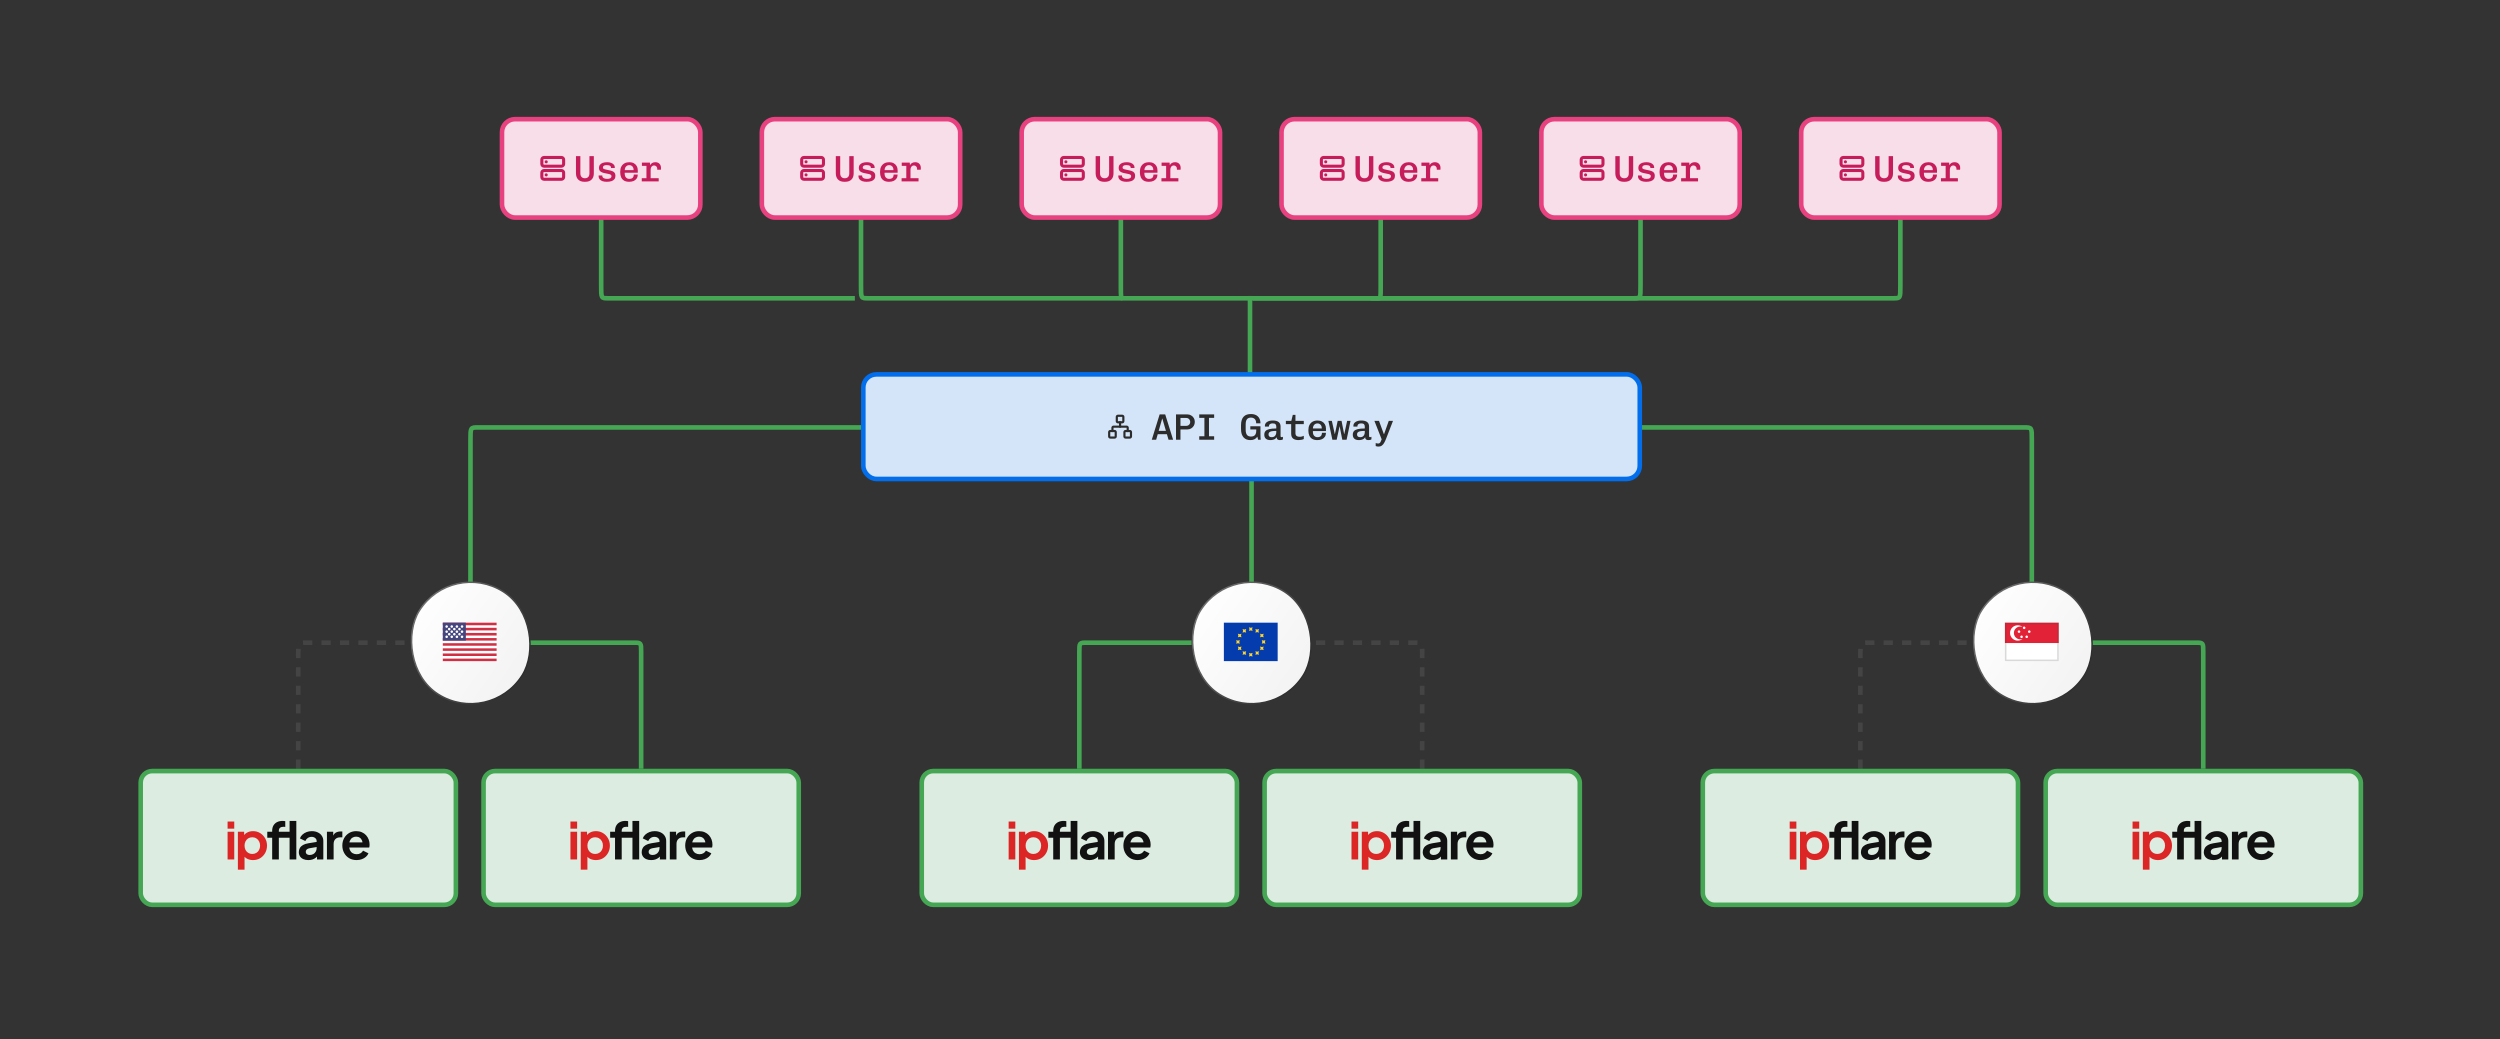 <svg width="1626" height="676" viewBox="0 0 1626 676" fill="none" xmlns="http://www.w3.org/2000/svg">
<rect x="0" y="0" width="1626" height="676" fill="#333333" stroke="none"/>
<path d="M306 388L306 286.049C306 278 306 278 311 278L586.5 278" stroke="#45A754" stroke-width="3"/>
<path d="M729 84L729 185.951C729 194 729 194 730.48 194L812 194" stroke="#45A754" stroke-width="3"/>
<path d="M391 82L391 185.805C391 194 391 194 395.528 194L556 194" stroke="#45A754" stroke-width="3"/>
<path d="M1067 84L1067 185.951C1067 194 1067 194 1062.47 194L813 194" stroke="#45A754" stroke-width="3"/>
<path d="M898 84L898 185.951C898 194 898 194 896.52 194L815 194" stroke="#45A754" stroke-width="3"/>
<path d="M1236 82L1236 185.805C1236 194 1236 194 1231.47 194L891.5 194" stroke="#45A754" stroke-width="3"/>
<path d="M1321.5 388L1321.5 286.049C1321.5 278 1321.5 278 1316.5 278L1041 278" stroke="#45A754" stroke-width="3"/>
<path d="M814 299V342.75V386.5" stroke="#45A754" stroke-width="3"/>
<path d="M813 192.5V237.75V281.5" stroke="#45A754" stroke-width="3"/>
<path d="M560 84L560 185.951C560 194 560 194 564.528 194L730 194" stroke="#45A754" stroke-width="3"/>
<path d="M194 500L194 424C194 418 194 418 199 418L267 418" stroke="#444444" stroke-width="3" stroke-dasharray="6 6"/>
<path d="M417 500L417 424C417 418 417 418 412 418L344 418" stroke="#45A754" stroke-width="3"/>
<rect x="91.5" y="501.5" width="205" height="87" rx="7.5" fill="#DCECE1" stroke="#45A754" stroke-width="3"/>
<path d="M148.021 559V540.975H152.362V559H148.021ZM148.021 538.954V534.315H152.362V538.954H148.021ZM154.713 565.627V540.975H158.788V544.553L158.391 543.659C159.009 542.687 159.849 541.936 160.909 541.406C161.969 540.853 163.195 540.577 164.587 540.577C166.288 540.577 167.823 540.997 169.193 541.836C170.562 542.676 171.644 543.802 172.44 545.216C173.257 546.63 173.666 548.22 173.666 549.987C173.666 551.733 173.268 553.323 172.473 554.759C171.678 556.195 170.595 557.332 169.226 558.172C167.856 558.989 166.299 559.398 164.554 559.398C163.25 559.398 162.047 559.144 160.942 558.636C159.86 558.105 158.998 557.354 158.358 556.382L159.053 555.521V565.627H154.713ZM164.057 555.421C165.051 555.421 165.934 555.19 166.707 554.726C167.481 554.262 168.077 553.621 168.497 552.804C168.938 551.987 169.159 551.048 169.159 549.987C169.159 548.927 168.938 547.999 168.497 547.204C168.077 546.387 167.481 545.746 166.707 545.282C165.934 544.796 165.051 544.553 164.057 544.553C163.107 544.553 162.245 544.785 161.472 545.249C160.721 545.713 160.125 546.365 159.683 547.204C159.263 548.021 159.053 548.949 159.053 549.987C159.053 551.048 159.263 551.987 159.683 552.804C160.125 553.621 160.721 554.262 161.472 554.726C162.245 555.19 163.107 555.421 164.057 555.421Z" fill="#DC2626"/>
<path d="M177.017 559V544.852H173.837V540.975H177.017V540.378C177.017 539.009 177.294 537.849 177.846 536.899C178.42 535.927 179.215 535.187 180.231 534.679C181.248 534.171 182.451 533.917 183.843 533.917C184.108 533.917 184.395 533.939 184.705 533.984C185.036 534.006 185.312 534.039 185.533 534.083V537.827C185.312 537.783 185.102 537.761 184.903 537.761C184.727 537.739 184.561 537.728 184.406 537.728C183.434 537.728 182.683 537.949 182.153 538.39C181.623 538.81 181.358 539.473 181.358 540.378V540.975H189.244V544.852H181.358V559H177.017ZM188.349 559V533.917H192.723V559H188.349ZM200.55 559.398C199.29 559.398 198.197 559.188 197.269 558.768C196.342 558.348 195.624 557.752 195.116 556.979C194.607 556.184 194.353 555.267 194.353 554.229C194.353 553.235 194.574 552.351 195.016 551.578C195.458 550.783 196.143 550.12 197.07 549.59C197.998 549.06 199.169 548.684 200.583 548.463L206.481 547.502V550.816L201.411 551.677C200.55 551.832 199.909 552.108 199.489 552.506C199.07 552.903 198.86 553.422 198.86 554.063C198.86 554.681 199.092 555.178 199.556 555.554C200.042 555.907 200.638 556.084 201.345 556.084C202.25 556.084 203.046 555.896 203.73 555.521C204.437 555.123 204.979 554.582 205.354 553.897C205.752 553.213 205.95 552.461 205.95 551.644V547.005C205.95 546.232 205.641 545.592 205.023 545.084C204.426 544.553 203.631 544.288 202.637 544.288C201.709 544.288 200.881 544.542 200.152 545.05C199.445 545.536 198.926 546.188 198.595 547.005L195.049 545.282C195.403 544.333 195.955 543.515 196.706 542.83C197.479 542.124 198.385 541.571 199.423 541.174C200.461 540.776 201.588 540.577 202.803 540.577C204.283 540.577 205.586 540.853 206.713 541.406C207.839 541.936 208.712 542.687 209.33 543.659C209.971 544.609 210.291 545.724 210.291 547.005V559H206.182V555.919L207.11 555.852C206.646 556.625 206.094 557.277 205.453 557.807C204.813 558.315 204.084 558.713 203.267 559C202.449 559.265 201.544 559.398 200.55 559.398ZM212.646 559V540.975H216.722V544.984L216.39 544.388C216.81 543.04 217.462 542.101 218.345 541.571C219.251 541.041 220.333 540.776 221.593 540.776H222.653V544.62H221.096C219.858 544.62 218.864 545.006 218.113 545.779C217.362 546.53 216.987 547.591 216.987 548.96V559H212.646ZM231.931 559.398C230.076 559.398 228.452 558.978 227.06 558.139C225.669 557.299 224.586 556.161 223.813 554.726C223.04 553.29 222.654 551.699 222.654 549.954C222.654 548.143 223.04 546.541 223.813 545.15C224.609 543.736 225.68 542.621 227.027 541.803C228.397 540.986 229.921 540.577 231.6 540.577C233.014 540.577 234.251 540.809 235.311 541.273C236.393 541.737 237.31 542.378 238.061 543.195C238.812 544.012 239.386 544.951 239.784 546.011C240.182 547.05 240.38 548.176 240.38 549.391C240.38 549.7 240.358 550.021 240.314 550.352C240.292 550.683 240.237 550.97 240.149 551.213H226.232V547.9H237.697L235.642 549.457C235.841 548.441 235.786 547.535 235.477 546.74C235.189 545.945 234.703 545.315 234.019 544.852C233.356 544.388 232.55 544.156 231.6 544.156C230.694 544.156 229.888 544.388 229.181 544.852C228.474 545.293 227.933 545.956 227.557 546.84C227.204 547.701 227.072 548.75 227.16 549.987C227.072 551.092 227.215 552.075 227.591 552.936C227.988 553.776 228.563 554.427 229.314 554.891C230.087 555.355 230.97 555.587 231.964 555.587C232.958 555.587 233.798 555.377 234.483 554.958C235.189 554.538 235.742 553.975 236.139 553.268L239.652 554.991C239.298 555.852 238.746 556.614 237.995 557.277C237.244 557.94 236.349 558.459 235.311 558.834C234.295 559.21 233.168 559.398 231.931 559.398Z" fill="#111111"/>
<rect x="314.5" y="501.5" width="205" height="87" rx="7.5" fill="#DCECE1" stroke="#45A754" stroke-width="3"/>
<path d="M371.021 559V540.975H375.362V559H371.021ZM371.021 538.954V534.315H375.362V538.954H371.021ZM377.713 565.627V540.975H381.788V544.553L381.391 543.659C382.009 542.687 382.849 541.936 383.909 541.406C384.969 540.853 386.195 540.577 387.587 540.577C389.288 540.577 390.823 540.997 392.193 541.836C393.562 542.676 394.644 543.802 395.44 545.216C396.257 546.63 396.666 548.22 396.666 549.987C396.666 551.733 396.268 553.323 395.473 554.759C394.678 556.195 393.595 557.332 392.226 558.172C390.856 558.989 389.299 559.398 387.554 559.398C386.25 559.398 385.047 559.144 383.942 558.636C382.86 558.105 381.998 557.354 381.358 556.382L382.053 555.521V565.627H377.713ZM387.057 555.421C388.051 555.421 388.934 555.19 389.707 554.726C390.481 554.262 391.077 553.621 391.497 552.804C391.938 551.987 392.159 551.048 392.159 549.987C392.159 548.927 391.938 547.999 391.497 547.204C391.077 546.387 390.481 545.746 389.707 545.282C388.934 544.796 388.051 544.553 387.057 544.553C386.107 544.553 385.245 544.785 384.472 545.249C383.721 545.713 383.125 546.365 382.683 547.204C382.263 548.021 382.053 548.949 382.053 549.987C382.053 551.048 382.263 551.987 382.683 552.804C383.125 553.621 383.721 554.262 384.472 554.726C385.245 555.19 386.107 555.421 387.057 555.421Z" fill="#DC2626"/>
<path d="M400.017 559V544.852H396.837V540.975H400.017V540.378C400.017 539.009 400.294 537.849 400.846 536.899C401.42 535.927 402.215 535.187 403.231 534.679C404.248 534.171 405.451 533.917 406.843 533.917C407.108 533.917 407.395 533.939 407.705 533.984C408.036 534.006 408.312 534.039 408.533 534.083V537.827C408.312 537.783 408.102 537.761 407.903 537.761C407.727 537.739 407.561 537.728 407.406 537.728C406.434 537.728 405.683 537.949 405.153 538.39C404.623 538.81 404.358 539.473 404.358 540.378V540.975H412.244V544.852H404.358V559H400.017ZM411.349 559V533.917H415.723V559H411.349ZM423.55 559.398C422.29 559.398 421.197 559.188 420.269 558.768C419.342 558.348 418.624 557.752 418.116 556.979C417.607 556.184 417.353 555.267 417.353 554.229C417.353 553.235 417.574 552.351 418.016 551.578C418.458 550.783 419.143 550.12 420.07 549.59C420.998 549.06 422.169 548.684 423.583 548.463L429.481 547.502V550.816L424.411 551.677C423.55 551.832 422.909 552.108 422.489 552.506C422.07 552.903 421.86 553.422 421.86 554.063C421.86 554.681 422.092 555.178 422.556 555.554C423.042 555.907 423.638 556.084 424.345 556.084C425.25 556.084 426.046 555.896 426.73 555.521C427.437 555.123 427.979 554.582 428.354 553.897C428.752 553.213 428.95 552.461 428.95 551.644V547.005C428.95 546.232 428.641 545.592 428.023 545.084C427.426 544.553 426.631 544.288 425.637 544.288C424.709 544.288 423.881 544.542 423.152 545.05C422.445 545.536 421.926 546.188 421.595 547.005L418.049 545.282C418.403 544.333 418.955 543.515 419.706 542.83C420.479 542.124 421.385 541.571 422.423 541.174C423.461 540.776 424.588 540.577 425.803 540.577C427.283 540.577 428.586 540.853 429.713 541.406C430.839 541.936 431.712 542.687 432.33 543.659C432.971 544.609 433.291 545.724 433.291 547.005V559H429.182V555.919L430.11 555.852C429.646 556.625 429.094 557.277 428.453 557.807C427.813 558.315 427.084 558.713 426.267 559C425.449 559.265 424.544 559.398 423.55 559.398ZM435.646 559V540.975H439.722V544.984L439.39 544.388C439.81 543.04 440.462 542.101 441.345 541.571C442.251 541.041 443.333 540.776 444.593 540.776H445.653V544.62H444.096C442.858 544.62 441.864 545.006 441.113 545.779C440.362 546.53 439.987 547.591 439.987 548.96V559H435.646ZM454.931 559.398C453.076 559.398 451.452 558.978 450.06 558.139C448.669 557.299 447.586 556.161 446.813 554.726C446.04 553.29 445.654 551.699 445.654 549.954C445.654 548.143 446.04 546.541 446.813 545.15C447.609 543.736 448.68 542.621 450.027 541.803C451.397 540.986 452.921 540.577 454.6 540.577C456.014 540.577 457.251 540.809 458.311 541.273C459.393 541.737 460.31 542.378 461.061 543.195C461.812 544.012 462.386 544.951 462.784 546.011C463.182 547.05 463.38 548.176 463.38 549.391C463.38 549.7 463.358 550.021 463.314 550.352C463.292 550.683 463.237 550.97 463.149 551.213H449.232V547.9H460.697L458.642 549.457C458.841 548.441 458.786 547.535 458.477 546.74C458.189 545.945 457.703 545.315 457.019 544.852C456.356 544.388 455.55 544.156 454.6 544.156C453.694 544.156 452.888 544.388 452.181 544.852C451.474 545.293 450.933 545.956 450.557 546.84C450.204 547.701 450.072 548.75 450.16 549.987C450.072 551.092 450.215 552.075 450.591 552.936C450.988 553.776 451.563 554.427 452.314 554.891C453.087 555.355 453.97 555.587 454.964 555.587C455.958 555.587 456.798 555.377 457.483 554.958C458.189 554.538 458.742 553.975 459.139 553.268L462.652 554.991C462.298 555.852 461.746 556.614 460.995 557.277C460.244 557.94 459.349 558.459 458.311 558.834C457.295 559.21 456.168 559.398 454.931 559.398Z" fill="#111111"/>
<rect x="293.938" y="363.69" width="79" height="79" rx="39.5" transform="rotate(32.33 293.938 363.69)" fill="url(#paint0_linear_746_1095)" stroke="url(#paint1_linear_746_1095)"/>
<g clip-path="url(#clip0_746_1095)">
<path d="M323 405H288V430H323V405Z" fill="url(#paint2_linear_746_1095)"/>
<path fill-rule="evenodd" clip-rule="evenodd" d="M288 405H323V406.667H288V405ZM288 408.333H323V410H288V408.333ZM288 411.667H323V413.333H288V411.667ZM288 415H323V416.667H288V415ZM288 418.333H323V420H288V418.333ZM288 421.667H323V423.333H288V421.667ZM288 425H323V426.667H288V425ZM288 428.333H323V430H288V428.333Z" fill="url(#paint3_linear_746_1095)"/>
<path d="M303 405H288V416.667H303V405Z" fill="url(#paint4_linear_746_1095)"/>
<path fill-rule="evenodd" clip-rule="evenodd" d="M290.499 408.334C290.039 408.334 289.666 407.961 289.666 407.5C289.666 407.04 290.039 406.667 290.499 406.667C290.96 406.667 291.333 407.04 291.333 407.5C291.333 407.961 290.96 408.334 290.499 408.334ZM293.833 408.334C293.372 408.334 292.999 407.961 292.999 407.5C292.999 407.04 293.372 406.667 293.833 406.667C294.293 406.667 294.666 407.04 294.666 407.5C294.666 407.961 294.293 408.334 293.833 408.334ZM297.166 408.334C296.706 408.334 296.333 407.961 296.333 407.5C296.333 407.04 296.706 406.667 297.166 406.667C297.626 406.667 297.999 407.04 297.999 407.5C297.999 407.961 297.626 408.334 297.166 408.334ZM300.499 408.334C300.039 408.334 299.666 407.961 299.666 407.5C299.666 407.04 300.039 406.667 300.499 406.667C300.96 406.667 301.333 407.04 301.333 407.5C301.333 407.961 300.96 408.334 300.499 408.334ZM292.166 410C291.706 410 291.333 409.627 291.333 409.167C291.333 408.707 291.706 408.334 292.166 408.334C292.626 408.334 292.999 408.707 292.999 409.167C292.999 409.627 292.626 410 292.166 410ZM295.499 410C295.039 410 294.666 409.627 294.666 409.167C294.666 408.707 295.039 408.334 295.499 408.334C295.96 408.334 296.333 408.707 296.333 409.167C296.333 409.627 295.96 410 295.499 410ZM298.833 410C298.372 410 297.999 409.627 297.999 409.167C297.999 408.707 298.372 408.334 298.833 408.334C299.293 408.334 299.666 408.707 299.666 409.167C299.666 409.627 299.293 410 298.833 410ZM300.499 411.667C300.039 411.667 299.666 411.294 299.666 410.834C299.666 410.373 300.039 410 300.499 410C300.96 410 301.333 410.373 301.333 410.834C301.333 411.294 300.96 411.667 300.499 411.667ZM297.166 411.667C296.706 411.667 296.333 411.294 296.333 410.834C296.333 410.373 296.706 410 297.166 410C297.626 410 297.999 410.373 297.999 410.834C297.999 411.294 297.626 411.667 297.166 411.667ZM293.833 411.667C293.372 411.667 292.999 411.294 292.999 410.834C292.999 410.373 293.372 410 293.833 410C294.293 410 294.666 410.373 294.666 410.834C294.666 411.294 294.293 411.667 293.833 411.667ZM290.499 411.667C290.039 411.667 289.666 411.294 289.666 410.834C289.666 410.373 290.039 410 290.499 410C290.96 410 291.333 410.373 291.333 410.834C291.333 411.294 290.96 411.667 290.499 411.667ZM292.166 413.334C291.706 413.334 291.333 412.961 291.333 412.5C291.333 412.04 291.706 411.667 292.166 411.667C292.626 411.667 292.999 412.04 292.999 412.5C292.999 412.961 292.626 413.334 292.166 413.334ZM295.499 413.334C295.039 413.334 294.666 412.961 294.666 412.5C294.666 412.04 295.039 411.667 295.499 411.667C295.96 411.667 296.333 412.04 296.333 412.5C296.333 412.961 295.96 413.334 295.499 413.334ZM298.833 413.334C298.372 413.334 297.999 412.961 297.999 412.5C297.999 412.04 298.372 411.667 298.833 411.667C299.293 411.667 299.666 412.04 299.666 412.5C299.666 412.961 299.293 413.334 298.833 413.334ZM300.499 415C300.039 415 299.666 414.627 299.666 414.167C299.666 413.707 300.039 413.334 300.499 413.334C300.96 413.334 301.333 413.707 301.333 414.167C301.333 414.627 300.96 415 300.499 415ZM297.166 415C296.706 415 296.333 414.627 296.333 414.167C296.333 413.707 296.706 413.334 297.166 413.334C297.626 413.334 297.999 413.707 297.999 414.167C297.999 414.627 297.626 415 297.166 415ZM293.833 415C293.372 415 292.999 414.627 292.999 414.167C292.999 413.707 293.372 413.334 293.833 413.334C294.293 413.334 294.666 413.707 294.666 414.167C294.666 414.627 294.293 415 293.833 415ZM290.499 415C290.039 415 289.666 414.627 289.666 414.167C289.666 413.707 290.039 413.334 290.499 413.334C290.96 413.334 291.333 413.707 291.333 414.167C291.333 414.627 290.96 415 290.499 415Z" fill="url(#paint5_linear_746_1095)"/>
</g>
<path d="M702 500L702 424C702 418 702 418 707 418L775 418" stroke="#45A754" stroke-width="3"/>
<path d="M925 500L925 424C925 418 925 418 920 418L852 418" stroke="#444444" stroke-width="3" stroke-dasharray="6 6"/>
<rect x="599.5" y="501.5" width="205" height="87" rx="7.5" fill="#DCECE1" stroke="#45A754" stroke-width="3"/>
<path d="M656.021 559V540.975H660.362V559H656.021ZM656.021 538.954V534.315H660.362V538.954H656.021ZM662.713 565.627V540.975H666.788V544.553L666.391 543.659C667.009 542.687 667.849 541.936 668.909 541.406C669.969 540.853 671.195 540.577 672.587 540.577C674.288 540.577 675.823 540.997 677.193 541.836C678.562 542.676 679.644 543.802 680.44 545.216C681.257 546.63 681.666 548.22 681.666 549.987C681.666 551.733 681.268 553.323 680.473 554.759C679.678 556.195 678.595 557.332 677.226 558.172C675.856 558.989 674.299 559.398 672.554 559.398C671.25 559.398 670.047 559.144 668.942 558.636C667.86 558.105 666.998 557.354 666.358 556.382L667.053 555.521V565.627H662.713ZM672.057 555.421C673.051 555.421 673.934 555.19 674.707 554.726C675.481 554.262 676.077 553.621 676.497 552.804C676.938 551.987 677.159 551.048 677.159 549.987C677.159 548.927 676.938 547.999 676.497 547.204C676.077 546.387 675.481 545.746 674.707 545.282C673.934 544.796 673.051 544.553 672.057 544.553C671.107 544.553 670.245 544.785 669.472 545.249C668.721 545.713 668.125 546.365 667.683 547.204C667.263 548.021 667.053 548.949 667.053 549.987C667.053 551.048 667.263 551.987 667.683 552.804C668.125 553.621 668.721 554.262 669.472 554.726C670.245 555.19 671.107 555.421 672.057 555.421Z" fill="#DC2626"/>
<path d="M685.017 559V544.852H681.837V540.975H685.017V540.378C685.017 539.009 685.294 537.849 685.846 536.899C686.42 535.927 687.215 535.187 688.231 534.679C689.248 534.171 690.451 533.917 691.843 533.917C692.108 533.917 692.395 533.939 692.705 533.984C693.036 534.006 693.312 534.039 693.533 534.083V537.827C693.312 537.783 693.102 537.761 692.903 537.761C692.727 537.739 692.561 537.728 692.406 537.728C691.434 537.728 690.683 537.949 690.153 538.39C689.623 538.81 689.358 539.473 689.358 540.378V540.975H697.244V544.852H689.358V559H685.017ZM696.349 559V533.917H700.723V559H696.349ZM708.55 559.398C707.29 559.398 706.197 559.188 705.269 558.768C704.342 558.348 703.624 557.752 703.116 556.979C702.607 556.184 702.353 555.267 702.353 554.229C702.353 553.235 702.574 552.351 703.016 551.578C703.458 550.783 704.143 550.12 705.07 549.59C705.998 549.06 707.169 548.684 708.583 548.463L714.481 547.502V550.816L709.411 551.677C708.55 551.832 707.909 552.108 707.489 552.506C707.07 552.903 706.86 553.422 706.86 554.063C706.86 554.681 707.092 555.178 707.556 555.554C708.042 555.907 708.638 556.084 709.345 556.084C710.25 556.084 711.046 555.896 711.73 555.521C712.437 555.123 712.979 554.582 713.354 553.897C713.752 553.213 713.95 552.461 713.95 551.644V547.005C713.95 546.232 713.641 545.592 713.023 545.084C712.426 544.553 711.631 544.288 710.637 544.288C709.709 544.288 708.881 544.542 708.152 545.05C707.445 545.536 706.926 546.188 706.595 547.005L703.049 545.282C703.403 544.333 703.955 543.515 704.706 542.83C705.479 542.124 706.385 541.571 707.423 541.174C708.461 540.776 709.588 540.577 710.803 540.577C712.283 540.577 713.586 540.853 714.713 541.406C715.839 541.936 716.712 542.687 717.33 543.659C717.971 544.609 718.291 545.724 718.291 547.005V559H714.182V555.919L715.11 555.852C714.646 556.625 714.094 557.277 713.453 557.807C712.813 558.315 712.084 558.713 711.267 559C710.449 559.265 709.544 559.398 708.55 559.398ZM720.646 559V540.975H724.722V544.984L724.39 544.388C724.81 543.04 725.462 542.101 726.345 541.571C727.251 541.041 728.333 540.776 729.593 540.776H730.653V544.62H729.096C727.858 544.62 726.864 545.006 726.113 545.779C725.362 546.53 724.987 547.591 724.987 548.96V559H720.646ZM739.931 559.398C738.076 559.398 736.452 558.978 735.06 558.139C733.669 557.299 732.586 556.161 731.813 554.726C731.04 553.29 730.654 551.699 730.654 549.954C730.654 548.143 731.04 546.541 731.813 545.15C732.609 543.736 733.68 542.621 735.027 541.803C736.397 540.986 737.921 540.577 739.6 540.577C741.014 540.577 742.251 540.809 743.311 541.273C744.393 541.737 745.31 542.378 746.061 543.195C746.812 544.012 747.386 544.951 747.784 546.011C748.182 547.05 748.38 548.176 748.38 549.391C748.38 549.7 748.358 550.021 748.314 550.352C748.292 550.683 748.237 550.97 748.149 551.213H734.232V547.9H745.697L743.642 549.457C743.841 548.441 743.786 547.535 743.477 546.74C743.189 545.945 742.703 545.315 742.019 544.852C741.356 544.388 740.55 544.156 739.6 544.156C738.694 544.156 737.888 544.388 737.181 544.852C736.474 545.293 735.933 545.956 735.557 546.84C735.204 547.701 735.072 548.75 735.16 549.987C735.072 551.092 735.215 552.075 735.591 552.936C735.988 553.776 736.563 554.427 737.314 554.891C738.087 555.355 738.97 555.587 739.964 555.587C740.958 555.587 741.798 555.377 742.483 554.958C743.189 554.538 743.742 553.975 744.139 553.268L747.652 554.991C747.298 555.852 746.746 556.614 745.995 557.277C745.244 557.94 744.349 558.459 743.311 558.834C742.295 559.21 741.168 559.398 739.931 559.398Z" fill="#111111"/>
<rect x="822.5" y="501.5" width="205" height="87" rx="7.5" fill="#DCECE1" stroke="#45A754" stroke-width="3"/>
<path d="M879.021 559V540.975H883.362V559H879.021ZM879.021 538.954V534.315H883.362V538.954H879.021ZM885.713 565.627V540.975H889.788V544.553L889.391 543.659C890.009 542.687 890.849 541.936 891.909 541.406C892.969 540.853 894.195 540.577 895.587 540.577C897.288 540.577 898.823 540.997 900.193 541.836C901.562 542.676 902.644 543.802 903.44 545.216C904.257 546.63 904.666 548.22 904.666 549.987C904.666 551.733 904.268 553.323 903.473 554.759C902.678 556.195 901.595 557.332 900.226 558.172C898.856 558.989 897.299 559.398 895.554 559.398C894.25 559.398 893.047 559.144 891.942 558.636C890.86 558.105 889.998 557.354 889.358 556.382L890.053 555.521V565.627H885.713ZM895.057 555.421C896.051 555.421 896.934 555.19 897.707 554.726C898.481 554.262 899.077 553.621 899.497 552.804C899.938 551.987 900.159 551.048 900.159 549.987C900.159 548.927 899.938 547.999 899.497 547.204C899.077 546.387 898.481 545.746 897.707 545.282C896.934 544.796 896.051 544.553 895.057 544.553C894.107 544.553 893.245 544.785 892.472 545.249C891.721 545.713 891.125 546.365 890.683 547.204C890.263 548.021 890.053 548.949 890.053 549.987C890.053 551.048 890.263 551.987 890.683 552.804C891.125 553.621 891.721 554.262 892.472 554.726C893.245 555.19 894.107 555.421 895.057 555.421Z" fill="#DC2626"/>
<path d="M908.017 559V544.852H904.837V540.975H908.017V540.378C908.017 539.009 908.294 537.849 908.846 536.899C909.42 535.927 910.215 535.187 911.231 534.679C912.248 534.171 913.451 533.917 914.843 533.917C915.108 533.917 915.395 533.939 915.705 533.984C916.036 534.006 916.312 534.039 916.533 534.083V537.827C916.312 537.783 916.102 537.761 915.903 537.761C915.727 537.739 915.561 537.728 915.406 537.728C914.434 537.728 913.683 537.949 913.153 538.39C912.623 538.81 912.358 539.473 912.358 540.378V540.975H920.244V544.852H912.358V559H908.017ZM919.349 559V533.917H923.723V559H919.349ZM931.55 559.398C930.29 559.398 929.197 559.188 928.269 558.768C927.342 558.348 926.624 557.752 926.116 556.979C925.607 556.184 925.353 555.267 925.353 554.229C925.353 553.235 925.574 552.351 926.016 551.578C926.458 550.783 927.143 550.12 928.07 549.59C928.998 549.06 930.169 548.684 931.583 548.463L937.481 547.502V550.816L932.411 551.677C931.55 551.832 930.909 552.108 930.489 552.506C930.07 552.903 929.86 553.422 929.86 554.063C929.86 554.681 930.092 555.178 930.556 555.554C931.042 555.907 931.638 556.084 932.345 556.084C933.25 556.084 934.046 555.896 934.73 555.521C935.437 555.123 935.979 554.582 936.354 553.897C936.752 553.213 936.95 552.461 936.95 551.644V547.005C936.95 546.232 936.641 545.592 936.023 545.084C935.426 544.553 934.631 544.288 933.637 544.288C932.709 544.288 931.881 544.542 931.152 545.05C930.445 545.536 929.926 546.188 929.595 547.005L926.049 545.282C926.403 544.333 926.955 543.515 927.706 542.83C928.479 542.124 929.385 541.571 930.423 541.174C931.461 540.776 932.588 540.577 933.803 540.577C935.283 540.577 936.586 540.853 937.713 541.406C938.839 541.936 939.712 542.687 940.33 543.659C940.971 544.609 941.291 545.724 941.291 547.005V559H937.182V555.919L938.11 555.852C937.646 556.625 937.094 557.277 936.453 557.807C935.813 558.315 935.084 558.713 934.267 559C933.449 559.265 932.544 559.398 931.55 559.398ZM943.646 559V540.975H947.722V544.984L947.39 544.388C947.81 543.04 948.462 542.101 949.345 541.571C950.251 541.041 951.333 540.776 952.593 540.776H953.653V544.62H952.096C950.858 544.62 949.864 545.006 949.113 545.779C948.362 546.53 947.987 547.591 947.987 548.96V559H943.646ZM962.931 559.398C961.076 559.398 959.452 558.978 958.06 558.139C956.669 557.299 955.586 556.161 954.813 554.726C954.04 553.29 953.654 551.699 953.654 549.954C953.654 548.143 954.04 546.541 954.813 545.15C955.609 543.736 956.68 542.621 958.027 541.803C959.397 540.986 960.921 540.577 962.6 540.577C964.014 540.577 965.251 540.809 966.311 541.273C967.393 541.737 968.31 542.378 969.061 543.195C969.812 544.012 970.386 544.951 970.784 546.011C971.182 547.05 971.38 548.176 971.38 549.391C971.38 549.7 971.358 550.021 971.314 550.352C971.292 550.683 971.237 550.97 971.149 551.213H957.232V547.9H968.697L966.642 549.457C966.841 548.441 966.786 547.535 966.477 546.74C966.189 545.945 965.703 545.315 965.019 544.852C964.356 544.388 963.55 544.156 962.6 544.156C961.694 544.156 960.888 544.388 960.181 544.852C959.474 545.293 958.933 545.956 958.557 546.84C958.204 547.701 958.072 548.75 958.16 549.987C958.072 551.092 958.215 552.075 958.591 552.936C958.988 553.776 959.563 554.427 960.314 554.891C961.087 555.355 961.97 555.587 962.964 555.587C963.958 555.587 964.798 555.377 965.483 554.958C966.189 554.538 966.742 553.975 967.139 553.268L970.652 554.991C970.298 555.852 969.746 556.614 968.995 557.277C968.244 557.94 967.349 558.459 966.311 558.834C965.295 559.21 964.168 559.398 962.931 559.398Z" fill="#111111"/>
<rect x="801.938" y="363.69" width="79" height="79" rx="39.5" transform="rotate(32.33 801.938 363.69)" fill="url(#paint6_linear_746_1095)" stroke="url(#paint7_linear_746_1095)"/>
<g clip-path="url(#clip1_746_1095)">
<path d="M831 405H796V430H831V405Z" fill="url(#paint8_linear_746_1095)"/>
<path d="M831 405H796V430H831V405Z" fill="url(#paint9_linear_746_1095)"/>
<path fill-rule="evenodd" clip-rule="evenodd" d="M813.5 410L812.322 410.345L812.667 409.167L812.322 407.988L813.5 408.333L814.679 407.988L814.333 409.167L814.679 410.345L813.5 410ZM813.5 426.667L812.322 427.012L812.667 425.833L812.322 424.655L813.5 425L814.679 424.655L814.333 425.833L814.679 427.012L813.5 426.667ZM821.833 418.333L820.655 418.679L821 417.5L820.655 416.322L821.833 416.667L823.012 416.322L822.667 417.5L823.012 418.679L821.833 418.333ZM805.167 418.333L803.988 418.679L804.333 417.5L803.988 416.322L805.167 416.667L806.345 416.322L806 417.5L806.345 418.679L805.167 418.333ZM820.717 414.167L819.538 414.512L819.884 413.333L819.538 412.155L820.717 412.5L821.896 412.155L821.55 413.333L821.896 414.512L820.717 414.167ZM806.283 422.5L805.105 422.845L805.45 421.667L805.105 420.488L806.283 420.833L807.462 420.488L807.117 421.667L807.462 422.845L806.283 422.5ZM817.667 411.117L816.488 411.462L816.833 410.283L816.488 409.105L817.667 409.45L818.845 409.105L818.5 410.283L818.845 411.462L817.667 411.117ZM809.333 425.55L808.155 425.896L808.5 424.717L808.155 423.538L809.333 423.884L810.512 423.538L810.167 424.717L810.512 425.896L809.333 425.55ZM820.717 422.5L819.538 422.845L819.884 421.667L819.538 420.488L820.717 420.833L821.896 420.488L821.55 421.667L821.896 422.845L820.717 422.5ZM806.283 414.167L805.105 414.512L805.45 413.333L805.105 412.155L806.283 412.5L807.462 412.155L807.117 413.333L807.462 414.512L806.283 414.167ZM817.667 425.55L816.488 425.896L816.833 424.717L816.488 423.538L817.667 423.884L818.845 423.538L818.5 424.717L818.845 425.896L817.667 425.55ZM809.333 411.117L808.155 411.462L808.5 410.283L808.155 409.105L809.333 409.45L810.512 409.105L810.167 410.283L810.512 411.462L809.333 411.117Z" fill="url(#paint10_linear_746_1095)"/>
</g>
<path d="M1210 500L1210 424C1210 418 1210 418 1215 418L1283 418" stroke="#444444" stroke-width="3" stroke-dasharray="6 6"/>
<path d="M1433 500L1433 424C1433 418 1433 418 1428 418L1360 418" stroke="#45A754" stroke-width="3"/>
<rect x="1107.5" y="501.5" width="205" height="87" rx="7.5" fill="#DCECE1" stroke="#45A754" stroke-width="3"/>
<path d="M1164.02 559V540.975H1168.36V559H1164.02ZM1164.02 538.954V534.315H1168.36V538.954H1164.02ZM1170.71 565.627V540.975H1174.79V544.553L1174.39 543.659C1175.01 542.687 1175.85 541.936 1176.91 541.406C1177.97 540.853 1179.2 540.577 1180.59 540.577C1182.29 540.577 1183.82 540.997 1185.19 541.836C1186.56 542.676 1187.64 543.802 1188.44 545.216C1189.26 546.63 1189.67 548.22 1189.67 549.987C1189.67 551.733 1189.27 553.323 1188.47 554.759C1187.68 556.195 1186.6 557.332 1185.23 558.172C1183.86 558.989 1182.3 559.398 1180.55 559.398C1179.25 559.398 1178.05 559.144 1176.94 558.636C1175.86 558.105 1175 557.354 1174.36 556.382L1175.05 555.521V565.627H1170.71ZM1180.06 555.421C1181.05 555.421 1181.93 555.19 1182.71 554.726C1183.48 554.262 1184.08 553.621 1184.5 552.804C1184.94 551.987 1185.16 551.048 1185.16 549.987C1185.16 548.927 1184.94 547.999 1184.5 547.204C1184.08 546.387 1183.48 545.746 1182.71 545.282C1181.93 544.796 1181.05 544.553 1180.06 544.553C1179.11 544.553 1178.25 544.785 1177.47 545.249C1176.72 545.713 1176.12 546.365 1175.68 547.204C1175.26 548.021 1175.05 548.949 1175.05 549.987C1175.05 551.048 1175.26 551.987 1175.68 552.804C1176.12 553.621 1176.72 554.262 1177.47 554.726C1178.25 555.19 1179.11 555.421 1180.06 555.421Z" fill="#DC2626"/>
<path d="M1193.02 559V544.852H1189.84V540.975H1193.02V540.378C1193.02 539.009 1193.29 537.849 1193.85 536.899C1194.42 535.927 1195.22 535.187 1196.23 534.679C1197.25 534.171 1198.45 533.917 1199.84 533.917C1200.11 533.917 1200.4 533.939 1200.7 533.984C1201.04 534.006 1201.31 534.039 1201.53 534.083V537.827C1201.31 537.783 1201.1 537.761 1200.9 537.761C1200.73 537.739 1200.56 537.728 1200.41 537.728C1199.43 537.728 1198.68 537.949 1198.15 538.39C1197.62 538.81 1197.36 539.473 1197.36 540.378V540.975H1205.24V544.852H1197.36V559H1193.02ZM1204.35 559V533.917H1208.72V559H1204.35ZM1216.55 559.398C1215.29 559.398 1214.2 559.188 1213.27 558.768C1212.34 558.348 1211.62 557.752 1211.12 556.979C1210.61 556.184 1210.35 555.267 1210.35 554.229C1210.35 553.235 1210.57 552.351 1211.02 551.578C1211.46 550.783 1212.14 550.12 1213.07 549.59C1214 549.06 1215.17 548.684 1216.58 548.463L1222.48 547.502V550.816L1217.41 551.677C1216.55 551.832 1215.91 552.108 1215.49 552.506C1215.07 552.903 1214.86 553.422 1214.86 554.063C1214.86 554.681 1215.09 555.178 1215.56 555.554C1216.04 555.907 1216.64 556.084 1217.34 556.084C1218.25 556.084 1219.05 555.896 1219.73 555.521C1220.44 555.123 1220.98 554.582 1221.35 553.897C1221.75 553.213 1221.95 552.461 1221.95 551.644V547.005C1221.95 546.232 1221.64 545.592 1221.02 545.084C1220.43 544.553 1219.63 544.288 1218.64 544.288C1217.71 544.288 1216.88 544.542 1216.15 545.05C1215.45 545.536 1214.93 546.188 1214.59 547.005L1211.05 545.282C1211.4 544.333 1211.95 543.515 1212.71 542.83C1213.48 542.124 1214.38 541.571 1215.42 541.174C1216.46 540.776 1217.59 540.577 1218.8 540.577C1220.28 540.577 1221.59 540.853 1222.71 541.406C1223.84 541.936 1224.71 542.687 1225.33 543.659C1225.97 544.609 1226.29 545.724 1226.29 547.005V559H1222.18V555.919L1223.11 555.852C1222.65 556.625 1222.09 557.277 1221.45 557.807C1220.81 558.315 1220.08 558.713 1219.27 559C1218.45 559.265 1217.54 559.398 1216.55 559.398ZM1228.65 559V540.975H1232.72V544.984L1232.39 544.388C1232.81 543.04 1233.46 542.101 1234.35 541.571C1235.25 541.041 1236.33 540.776 1237.59 540.776H1238.65V544.62H1237.1C1235.86 544.62 1234.86 545.006 1234.11 545.779C1233.36 546.53 1232.99 547.591 1232.99 548.96V559H1228.65ZM1247.93 559.398C1246.08 559.398 1244.45 558.978 1243.06 558.139C1241.67 557.299 1240.59 556.161 1239.81 554.726C1239.04 553.29 1238.65 551.699 1238.65 549.954C1238.65 548.143 1239.04 546.541 1239.81 545.15C1240.61 543.736 1241.68 542.621 1243.03 541.803C1244.4 540.986 1245.92 540.577 1247.6 540.577C1249.01 540.577 1250.25 540.809 1251.31 541.273C1252.39 541.737 1253.31 542.378 1254.06 543.195C1254.81 544.012 1255.39 544.951 1255.78 546.011C1256.18 547.05 1256.38 548.176 1256.38 549.391C1256.38 549.7 1256.36 550.021 1256.31 550.352C1256.29 550.683 1256.24 550.97 1256.15 551.213H1242.23V547.9H1253.7L1251.64 549.457C1251.84 548.441 1251.79 547.535 1251.48 546.74C1251.19 545.945 1250.7 545.315 1250.02 544.852C1249.36 544.388 1248.55 544.156 1247.6 544.156C1246.69 544.156 1245.89 544.388 1245.18 544.852C1244.47 545.293 1243.93 545.956 1243.56 546.84C1243.2 547.701 1243.07 548.75 1243.16 549.987C1243.07 551.092 1243.22 552.075 1243.59 552.936C1243.99 553.776 1244.56 554.427 1245.31 554.891C1246.09 555.355 1246.97 555.587 1247.96 555.587C1248.96 555.587 1249.8 555.377 1250.48 554.958C1251.19 554.538 1251.74 553.975 1252.14 553.268L1255.65 554.991C1255.3 555.852 1254.75 556.614 1253.99 557.277C1253.24 557.94 1252.35 558.459 1251.31 558.834C1250.29 559.21 1249.17 559.398 1247.93 559.398Z" fill="#111111"/>
<rect x="1330.5" y="501.5" width="205" height="87" rx="7.5" fill="#DCECE1" stroke="#45A754" stroke-width="3"/>
<path d="M1387.02 559V540.975H1391.36V559H1387.02ZM1387.02 538.954V534.315H1391.36V538.954H1387.02ZM1393.71 565.627V540.975H1397.79V544.553L1397.39 543.659C1398.01 542.687 1398.85 541.936 1399.91 541.406C1400.97 540.853 1402.2 540.577 1403.59 540.577C1405.29 540.577 1406.82 540.997 1408.19 541.836C1409.56 542.676 1410.64 543.802 1411.44 545.216C1412.26 546.63 1412.67 548.22 1412.67 549.987C1412.67 551.733 1412.27 553.323 1411.47 554.759C1410.68 556.195 1409.6 557.332 1408.23 558.172C1406.86 558.989 1405.3 559.398 1403.55 559.398C1402.25 559.398 1401.05 559.144 1399.94 558.636C1398.86 558.105 1398 557.354 1397.36 556.382L1398.05 555.521V565.627H1393.71ZM1403.06 555.421C1404.05 555.421 1404.93 555.19 1405.71 554.726C1406.48 554.262 1407.08 553.621 1407.5 552.804C1407.94 551.987 1408.16 551.048 1408.16 549.987C1408.16 548.927 1407.94 547.999 1407.5 547.204C1407.08 546.387 1406.48 545.746 1405.71 545.282C1404.93 544.796 1404.05 544.553 1403.06 544.553C1402.11 544.553 1401.25 544.785 1400.47 545.249C1399.72 545.713 1399.12 546.365 1398.68 547.204C1398.26 548.021 1398.05 548.949 1398.05 549.987C1398.05 551.048 1398.26 551.987 1398.68 552.804C1399.12 553.621 1399.72 554.262 1400.47 554.726C1401.25 555.19 1402.11 555.421 1403.06 555.421Z" fill="#DC2626"/>
<path d="M1416.02 559V544.852H1412.84V540.975H1416.02V540.378C1416.02 539.009 1416.29 537.849 1416.85 536.899C1417.42 535.927 1418.22 535.187 1419.23 534.679C1420.25 534.171 1421.45 533.917 1422.84 533.917C1423.11 533.917 1423.4 533.939 1423.7 533.984C1424.04 534.006 1424.31 534.039 1424.53 534.083V537.827C1424.31 537.783 1424.1 537.761 1423.9 537.761C1423.73 537.739 1423.56 537.728 1423.41 537.728C1422.43 537.728 1421.68 537.949 1421.15 538.39C1420.62 538.81 1420.36 539.473 1420.36 540.378V540.975H1428.24V544.852H1420.36V559H1416.02ZM1427.35 559V533.917H1431.72V559H1427.35ZM1439.55 559.398C1438.29 559.398 1437.2 559.188 1436.27 558.768C1435.34 558.348 1434.62 557.752 1434.12 556.979C1433.61 556.184 1433.35 555.267 1433.35 554.229C1433.35 553.235 1433.57 552.351 1434.02 551.578C1434.46 550.783 1435.14 550.12 1436.07 549.59C1437 549.06 1438.17 548.684 1439.58 548.463L1445.48 547.502V550.816L1440.41 551.677C1439.55 551.832 1438.91 552.108 1438.49 552.506C1438.07 552.903 1437.86 553.422 1437.86 554.063C1437.86 554.681 1438.09 555.178 1438.56 555.554C1439.04 555.907 1439.64 556.084 1440.34 556.084C1441.25 556.084 1442.05 555.896 1442.73 555.521C1443.44 555.123 1443.98 554.582 1444.35 553.897C1444.75 553.213 1444.95 552.461 1444.95 551.644V547.005C1444.95 546.232 1444.64 545.592 1444.02 545.084C1443.43 544.553 1442.63 544.288 1441.64 544.288C1440.71 544.288 1439.88 544.542 1439.15 545.05C1438.45 545.536 1437.93 546.188 1437.59 547.005L1434.05 545.282C1434.4 544.333 1434.95 543.515 1435.71 542.83C1436.48 542.124 1437.38 541.571 1438.42 541.174C1439.46 540.776 1440.59 540.577 1441.8 540.577C1443.28 540.577 1444.59 540.853 1445.71 541.406C1446.84 541.936 1447.71 542.687 1448.33 543.659C1448.97 544.609 1449.29 545.724 1449.29 547.005V559H1445.18V555.919L1446.11 555.852C1445.65 556.625 1445.09 557.277 1444.45 557.807C1443.81 558.315 1443.08 558.713 1442.27 559C1441.45 559.265 1440.54 559.398 1439.55 559.398ZM1451.65 559V540.975H1455.72V544.984L1455.39 544.388C1455.81 543.04 1456.46 542.101 1457.35 541.571C1458.25 541.041 1459.33 540.776 1460.59 540.776H1461.65V544.62H1460.1C1458.86 544.62 1457.86 545.006 1457.11 545.779C1456.36 546.53 1455.99 547.591 1455.99 548.96V559H1451.65ZM1470.93 559.398C1469.08 559.398 1467.45 558.978 1466.06 558.139C1464.67 557.299 1463.59 556.161 1462.81 554.726C1462.04 553.29 1461.65 551.699 1461.65 549.954C1461.65 548.143 1462.04 546.541 1462.81 545.15C1463.61 543.736 1464.68 542.621 1466.03 541.803C1467.4 540.986 1468.92 540.577 1470.6 540.577C1472.01 540.577 1473.25 540.809 1474.31 541.273C1475.39 541.737 1476.31 542.378 1477.06 543.195C1477.81 544.012 1478.39 544.951 1478.78 546.011C1479.18 547.05 1479.38 548.176 1479.38 549.391C1479.38 549.7 1479.36 550.021 1479.31 550.352C1479.29 550.683 1479.24 550.97 1479.15 551.213H1465.23V547.9H1476.7L1474.64 549.457C1474.84 548.441 1474.79 547.535 1474.48 546.74C1474.19 545.945 1473.7 545.315 1473.02 544.852C1472.36 544.388 1471.55 544.156 1470.6 544.156C1469.69 544.156 1468.89 544.388 1468.18 544.852C1467.47 545.293 1466.93 545.956 1466.56 546.84C1466.2 547.701 1466.07 548.75 1466.16 549.987C1466.07 551.092 1466.22 552.075 1466.59 552.936C1466.99 553.776 1467.56 554.427 1468.31 554.891C1469.09 555.355 1469.97 555.587 1470.96 555.587C1471.96 555.587 1472.8 555.377 1473.48 554.958C1474.19 554.538 1474.74 553.975 1475.14 553.268L1478.65 554.991C1478.3 555.852 1477.75 556.614 1476.99 557.277C1476.24 557.94 1475.35 558.459 1474.31 558.834C1473.29 559.21 1472.17 559.398 1470.93 559.398Z" fill="#111111"/>
<rect x="1309.94" y="363.69" width="79" height="79" rx="39.5" transform="rotate(32.33 1309.94 363.69)" fill="url(#paint11_linear_746_1095)" stroke="url(#paint12_linear_746_1095)"/>
<g clip-path="url(#clip2_746_1095)">
<path d="M1339 405H1304V430H1339V405Z" fill="url(#paint13_linear_746_1095)"/>
<path d="M1339 405H1304V418.333H1339V405Z" fill="url(#paint14_linear_746_1095)"/>
<path d="M1339 418.333H1304V430H1339V418.333Z" fill="url(#paint15_linear_746_1095)"/>
<path fill-rule="evenodd" clip-rule="evenodd" d="M1315.46 407.762C1315 407.593 1314.51 407.5 1314 407.5C1311.7 407.5 1309.83 409.366 1309.83 411.667C1309.83 413.968 1311.7 415.834 1314 415.834C1314.51 415.834 1315 415.741 1315.46 415.572C1314.6 416.257 1313.52 416.667 1312.33 416.667C1309.57 416.667 1307.33 414.428 1307.33 411.667C1307.33 408.906 1309.57 406.667 1312.33 406.667C1313.52 406.667 1314.6 407.077 1315.46 407.762ZM1313.17 411.667C1312.71 411.667 1312.33 411.294 1312.33 410.834C1312.33 410.373 1312.71 410 1313.17 410C1313.63 410 1314 410.373 1314 410.834C1314 411.294 1313.63 411.667 1313.17 411.667ZM1314.83 415C1314.37 415 1314 414.627 1314 414.167C1314 413.707 1314.37 413.334 1314.83 413.334C1315.29 413.334 1315.67 413.707 1315.67 414.167C1315.67 414.627 1315.29 415 1314.83 415ZM1318.17 415C1317.71 415 1317.33 414.627 1317.33 414.167C1317.33 413.707 1317.71 413.334 1318.17 413.334C1318.63 413.334 1319 413.707 1319 414.167C1319 414.627 1318.63 415 1318.17 415ZM1319.83 411.667C1319.37 411.667 1319 411.294 1319 410.834C1319 410.373 1319.37 410 1319.83 410C1320.29 410 1320.67 410.373 1320.67 410.834C1320.67 411.294 1320.29 411.667 1319.83 411.667ZM1316.5 409.167C1316.04 409.167 1315.67 408.794 1315.67 408.334C1315.67 407.873 1316.04 407.5 1316.5 407.5C1316.96 407.5 1317.33 407.873 1317.33 408.334C1317.33 408.794 1316.96 409.167 1316.5 409.167Z" fill="url(#paint16_linear_746_1095)"/>
</g>
<rect x="1304.5" y="405.5" width="34" height="24" stroke="#444444" stroke-opacity="0.2"/>
<rect x="561.5" y="243.5" width="505" height="68" rx="8.5" fill="#D4E5F9" stroke="#026EEB" stroke-width="3"/>
<path d="M749.116 286L754.228 269.536H757.852L762.988 286H760.012L755.98 272.248H755.884L751.972 286H749.116ZM751.9 282.424V280.24H760.084V282.424H751.9ZM764.874 286V269.536H772.338C773.218 269.536 774.01 269.752 774.714 270.184C775.434 270.6 776.01 271.168 776.442 271.888C776.874 272.592 777.09 273.376 777.09 274.24V274.528C777.09 275.392 776.874 276.192 776.442 276.928C776.01 277.648 775.434 278.224 774.714 278.656C774.01 279.088 773.218 279.304 772.338 279.304H767.778V286H764.874ZM767.778 276.976H771.594C772.074 276.976 772.498 276.864 772.866 276.64C773.25 276.416 773.554 276.112 773.778 275.728C774.002 275.344 774.114 274.904 774.114 274.408C774.114 273.944 774.002 273.52 773.778 273.136C773.57 272.736 773.274 272.424 772.89 272.2C772.522 271.96 772.09 271.84 771.594 271.84H767.778V276.976ZM779.985 286V283.768H783.345V271.768H779.985V269.536H789.681V271.768H786.321V283.768H789.681V286H779.985ZM813.278 286.24C812.414 286.24 811.606 286.112 810.854 285.856C810.118 285.584 809.47 285.16 808.91 284.584C808.366 284.008 807.934 283.264 807.614 282.352C807.31 281.424 807.158 280.304 807.158 278.992V276.568C807.158 275.256 807.31 274.136 807.614 273.208C807.918 272.28 808.35 271.528 808.91 270.952C809.47 270.376 810.126 269.96 810.878 269.704C811.646 269.432 812.486 269.296 813.398 269.296H813.854C814.67 269.296 815.43 269.416 816.134 269.656C816.854 269.896 817.486 270.264 818.03 270.76C818.59 271.24 819.022 271.864 819.326 272.632C819.646 273.384 819.806 274.28 819.806 275.32H817.022C817.022 274.488 816.886 273.8 816.614 273.256C816.342 272.712 815.95 272.304 815.438 272.032C814.942 271.744 814.326 271.6 813.59 271.6C812.934 271.6 812.35 271.728 811.838 271.984C811.326 272.24 810.918 272.688 810.614 273.328C810.326 273.952 810.182 274.832 810.182 275.968V279.544C810.182 280.392 810.27 281.104 810.446 281.68C810.622 282.24 810.862 282.688 811.166 283.024C811.486 283.344 811.854 283.576 812.27 283.72C812.686 283.864 813.134 283.936 813.614 283.936C814.238 283.936 814.814 283.832 815.342 283.624C815.87 283.4 816.286 283.016 816.59 282.472C816.91 281.912 817.07 281.136 817.07 280.144V279.304H813.206V277.24H819.806V282.88C819.806 283.552 819.822 284.136 819.854 284.632C819.886 285.128 819.926 285.584 819.974 286H818.27L817.766 283.984C817.35 284.72 816.75 285.28 815.966 285.664C815.182 286.048 814.35 286.24 813.47 286.24H813.278ZM826.253 286.24C824.989 286.24 824.013 285.944 823.325 285.352C822.637 284.76 822.293 283.88 822.293 282.712C822.293 281.752 822.549 280.976 823.061 280.384C823.589 279.792 824.421 279.36 825.557 279.088C826.709 278.816 828.221 278.68 830.093 278.68V277.408C830.093 276.704 829.909 276.192 829.541 275.872C829.173 275.536 828.565 275.368 827.717 275.368C826.949 275.368 826.349 275.536 825.917 275.872C825.501 276.192 825.293 276.648 825.293 277.24V277.48H822.725C822.709 277.272 822.693 277.136 822.677 277.072C822.677 276.992 822.677 276.96 822.677 276.976C822.677 276.976 822.677 276.992 822.677 277.024C822.677 277.04 822.677 277.032 822.677 277C822.677 275.928 823.141 275.08 824.069 274.456C825.013 273.816 826.261 273.496 827.813 273.496C829.477 273.496 830.733 273.816 831.581 274.456C832.445 275.096 832.877 276.056 832.877 277.336V283.6C832.877 283.856 832.933 284.04 833.045 284.152C833.173 284.264 833.341 284.32 833.549 284.32C833.885 284.32 834.173 284.232 834.413 284.056V285.784C834.205 285.928 833.933 286.04 833.597 286.12C833.277 286.2 832.941 286.24 832.589 286.24C832.077 286.24 831.661 286.176 831.341 286.048C831.021 285.936 830.781 285.744 830.621 285.472C830.477 285.2 830.381 284.824 830.333 284.344C830.061 284.808 829.717 285.184 829.301 285.472C828.901 285.744 828.437 285.936 827.909 286.048C827.397 286.176 826.845 286.24 826.253 286.24ZM827.165 284.344C827.821 284.344 828.365 284.2 828.797 283.912C829.229 283.624 829.549 283.232 829.757 282.736C829.981 282.224 830.093 281.664 830.093 281.056V280.264C828.845 280.264 827.853 280.336 827.117 280.48C826.381 280.624 825.853 280.864 825.533 281.2C825.213 281.52 825.053 281.968 825.053 282.544C825.053 283.136 825.221 283.584 825.557 283.888C825.909 284.192 826.445 284.344 827.165 284.344ZM844.627 286.24C843.123 286.24 841.939 285.92 841.075 285.28C840.211 284.624 839.779 283.544 839.779 282.04V275.872H836.323V273.736H839.875L840.835 269.824H842.563V273.736H847.987V275.872H842.563V281.8C842.563 282.312 842.667 282.744 842.875 283.096C843.083 283.432 843.395 283.68 843.811 283.84C844.243 284 844.787 284.08 845.443 284.08C845.939 284.08 846.403 284.016 846.835 283.888C847.283 283.76 847.667 283.616 847.987 283.456V285.544C847.587 285.768 847.075 285.936 846.451 286.048C845.843 286.176 845.235 286.24 844.627 286.24ZM856.81 286.24C855.482 286.24 854.386 285.992 853.522 285.496C852.658 284.984 852.018 284.272 851.602 283.36C851.186 282.432 850.978 281.36 850.978 280.144V279.592C850.978 278.344 851.218 277.264 851.698 276.352C852.178 275.44 852.858 274.736 853.738 274.24C854.634 273.744 855.69 273.496 856.906 273.496C858.042 273.496 859.018 273.72 859.834 274.168C860.65 274.616 861.282 275.232 861.73 276.016C862.178 276.784 862.402 277.68 862.402 278.704V280.36H853.906V280.84C853.906 281.992 854.186 282.864 854.746 283.456C855.306 284.048 856.018 284.344 856.882 284.344C857.826 284.344 858.546 284.112 859.042 283.648C859.538 283.184 859.786 282.472 859.786 281.512H862.402C862.402 282.488 862.17 283.336 861.706 284.056C861.242 284.76 860.594 285.304 859.762 285.688C858.93 286.056 857.946 286.24 856.81 286.24ZM853.93 278.656H859.666V278.296C859.666 277.736 859.546 277.24 859.306 276.808C859.082 276.376 858.754 276.032 858.322 275.776C857.906 275.52 857.418 275.392 856.858 275.392C856.234 275.392 855.706 275.544 855.274 275.848C854.842 276.152 854.506 276.544 854.266 277.024C854.042 277.504 853.93 278 853.93 278.512V278.656ZM866.569 286L863.977 273.736H866.233L868.129 282.28H868.225L870.025 273.736H872.545L874.225 282.28H874.321L876.169 273.736H878.377L875.833 286H873.025L871.321 277.36H871.225L869.377 286H866.569ZM883.815 286.24C882.551 286.24 881.575 285.944 880.887 285.352C880.199 284.76 879.855 283.88 879.855 282.712C879.855 281.752 880.111 280.976 880.623 280.384C881.151 279.792 881.983 279.36 883.119 279.088C884.271 278.816 885.783 278.68 887.655 278.68V277.408C887.655 276.704 887.471 276.192 887.103 275.872C886.735 275.536 886.127 275.368 885.279 275.368C884.511 275.368 883.911 275.536 883.479 275.872C883.063 276.192 882.855 276.648 882.855 277.24V277.48H880.287C880.271 277.272 880.255 277.136 880.239 277.072C880.239 276.992 880.239 276.96 880.239 276.976C880.239 276.976 880.239 276.992 880.239 277.024C880.239 277.04 880.239 277.032 880.239 277C880.239 275.928 880.703 275.08 881.631 274.456C882.575 273.816 883.823 273.496 885.375 273.496C887.039 273.496 888.295 273.816 889.143 274.456C890.007 275.096 890.439 276.056 890.439 277.336V283.6C890.439 283.856 890.495 284.04 890.607 284.152C890.735 284.264 890.903 284.32 891.111 284.32C891.447 284.32 891.735 284.232 891.975 284.056V285.784C891.767 285.928 891.495 286.04 891.159 286.12C890.839 286.2 890.503 286.24 890.151 286.24C889.639 286.24 889.223 286.176 888.903 286.048C888.583 285.936 888.343 285.744 888.183 285.472C888.039 285.2 887.943 284.824 887.895 284.344C887.623 284.808 887.279 285.184 886.863 285.472C886.463 285.744 885.999 285.936 885.471 286.048C884.959 286.176 884.407 286.24 883.815 286.24ZM884.727 284.344C885.383 284.344 885.927 284.2 886.359 283.912C886.791 283.624 887.111 283.232 887.319 282.736C887.543 282.224 887.655 281.664 887.655 281.056V280.264C886.407 280.264 885.415 280.336 884.679 280.48C883.943 280.624 883.415 280.864 883.095 281.2C882.775 281.52 882.615 281.968 882.615 282.544C882.615 283.136 882.783 283.584 883.119 283.888C883.471 284.192 884.007 284.344 884.727 284.344ZM896.646 290.464C896.278 290.464 895.934 290.432 895.614 290.368C895.31 290.32 895.022 290.24 894.75 290.128V288.136C894.926 288.216 895.158 288.288 895.446 288.352C895.734 288.432 896.014 288.472 896.286 288.472C896.734 288.472 897.086 288.368 897.342 288.16C897.598 287.968 897.814 287.672 897.99 287.272C898.182 286.872 898.398 286.36 898.638 285.736L893.91 273.736H896.91L900.054 282.352H900.198L903.246 273.736H906.006L901.47 285.448C901.118 286.376 900.726 287.216 900.294 287.968C899.878 288.736 899.374 289.344 898.782 289.792C898.206 290.24 897.494 290.464 896.646 290.464Z" fill="#2C2C2C"/>
<g clip-path="url(#clip3_746_1095)">
<path d="M734.876 280.333H732.042C731.651 280.333 731.334 280.65 731.334 281.041V283.875C731.334 284.266 731.651 284.583 732.042 284.583H734.876C735.267 284.583 735.584 284.266 735.584 283.875V281.041C735.584 280.65 735.267 280.333 734.876 280.333Z" stroke="#2C2C2C" stroke-width="1.417" stroke-linecap="round" stroke-linejoin="round"/>
<path d="M724.958 280.333H722.124C721.733 280.333 721.416 280.65 721.416 281.041V283.875C721.416 284.266 721.733 284.583 722.124 284.583H724.958C725.349 284.583 725.666 284.266 725.666 283.875V281.041C725.666 280.65 725.349 280.333 724.958 280.333Z" stroke="#2C2C2C" stroke-width="1.417" stroke-linecap="round" stroke-linejoin="round"/>
<path d="M729.917 270.417H727.083C726.692 270.417 726.375 270.734 726.375 271.125V273.959C726.375 274.35 726.692 274.667 727.083 274.667H729.917C730.308 274.667 730.625 274.35 730.625 273.959V271.125C730.625 270.734 730.308 270.417 729.917 270.417Z" stroke="#2C2C2C" stroke-width="1.417" stroke-linecap="round" stroke-linejoin="round"/>
<path d="M723.541 280.333V278.208C723.541 278.02 723.616 277.84 723.748 277.707C723.881 277.575 724.061 277.5 724.249 277.5H732.749C732.937 277.5 733.117 277.575 733.25 277.707C733.383 277.84 733.458 278.02 733.458 278.208V280.333" stroke="#2C2C2C" stroke-width="1.417" stroke-linecap="round" stroke-linejoin="round"/>
<path d="M728.5 277.5V274.667" stroke="#2C2C2C" stroke-width="1.417" stroke-linecap="round" stroke-linejoin="round"/>
</g>
<rect x="326.5" y="77.5" width="129" height="64" rx="8.5" fill="#F8DEE9" stroke="#E8417F" stroke-width="3"/>
<path d="M380.155 118.24C378.411 118.24 377.051 117.76 376.075 116.8C375.099 115.824 374.611 114.472 374.611 112.744V101.536H377.467V112.744C377.467 113.752 377.723 114.536 378.235 115.096C378.763 115.656 379.491 115.936 380.419 115.936C381.363 115.936 382.091 115.656 382.603 115.096C383.115 114.536 383.371 113.752 383.371 112.744V101.536H386.227V112.744C386.227 114.472 385.739 115.824 384.763 116.8C383.787 117.76 382.427 118.24 380.683 118.24H380.155ZM394.593 118.24C393.569 118.24 392.657 118.104 391.857 117.832C391.073 117.544 390.457 117.136 390.009 116.608C389.561 116.064 389.337 115.408 389.337 114.64C389.337 114.592 389.337 114.528 389.337 114.448C389.337 114.352 389.345 114.248 389.361 114.136H391.737V114.352C391.737 114.976 392.009 115.464 392.553 115.816C393.097 116.168 393.881 116.344 394.905 116.344C395.849 116.344 396.553 116.192 397.017 115.888C397.481 115.568 397.713 115.152 397.713 114.64C397.713 114.304 397.617 114.032 397.425 113.824C397.233 113.6 396.873 113.408 396.345 113.248C395.817 113.088 395.041 112.928 394.017 112.768C392.961 112.592 392.105 112.36 391.449 112.072C390.793 111.784 390.313 111.408 390.009 110.944C389.721 110.48 389.577 109.896 389.577 109.192C389.577 108.36 389.801 107.672 390.249 107.128C390.697 106.584 391.321 106.176 392.121 105.904C392.921 105.632 393.849 105.496 394.905 105.496C395.833 105.496 396.665 105.632 397.401 105.904C398.153 106.176 398.753 106.56 399.201 107.056C399.649 107.536 399.873 108.12 399.873 108.808C399.873 108.856 399.873 108.92 399.873 109C399.873 109.064 399.857 109.152 399.825 109.264H397.425C397.425 108.752 397.305 108.36 397.065 108.088C396.825 107.816 396.497 107.632 396.081 107.536C395.681 107.424 395.225 107.368 394.713 107.368C392.985 107.368 392.121 107.888 392.121 108.928C392.121 109.216 392.209 109.456 392.385 109.648C392.577 109.824 392.921 109.984 393.417 110.128C393.913 110.272 394.633 110.432 395.577 110.608C396.729 110.8 397.649 111.048 398.337 111.352C399.025 111.64 399.521 112.024 399.825 112.504C400.129 112.984 400.281 113.608 400.281 114.376C400.281 115.272 400.049 116.008 399.585 116.584C399.137 117.144 398.489 117.56 397.641 117.832C396.793 118.104 395.777 118.24 394.593 118.24ZM409.224 118.24C407.896 118.24 406.8 117.992 405.936 117.496C405.072 116.984 404.432 116.272 404.016 115.36C403.6 114.432 403.392 113.36 403.392 112.144V111.592C403.392 110.344 403.632 109.264 404.112 108.352C404.592 107.44 405.272 106.736 406.152 106.24C407.048 105.744 408.104 105.496 409.32 105.496C410.456 105.496 411.432 105.72 412.248 106.168C413.064 106.616 413.696 107.232 414.144 108.016C414.592 108.784 414.816 109.68 414.816 110.704V112.36H406.32V112.84C406.32 113.992 406.6 114.864 407.16 115.456C407.72 116.048 408.432 116.344 409.296 116.344C410.24 116.344 410.96 116.112 411.456 115.648C411.952 115.184 412.2 114.472 412.2 113.512H414.816C414.816 114.488 414.584 115.336 414.12 116.056C413.656 116.76 413.008 117.304 412.176 117.688C411.344 118.056 410.36 118.24 409.224 118.24ZM406.344 110.656H412.08V110.296C412.08 109.736 411.96 109.24 411.72 108.808C411.496 108.376 411.168 108.032 410.736 107.776C410.32 107.52 409.832 107.392 409.272 107.392C408.648 107.392 408.12 107.544 407.688 107.848C407.256 108.152 406.92 108.544 406.68 109.024C406.456 109.504 406.344 110 406.344 110.512V110.656ZM420.447 118V107.872H417.495V105.736H422.703L422.847 107.464C423.119 106.856 423.551 106.376 424.143 106.024C424.735 105.672 425.431 105.496 426.231 105.496C427.399 105.496 428.303 105.848 428.943 106.552C429.583 107.24 429.903 108.128 429.903 109.216C429.903 109.408 429.895 109.6 429.879 109.792C429.879 109.968 429.863 110.168 429.831 110.392H427.479V109.84C427.479 109.456 427.399 109.096 427.239 108.76C427.079 108.424 426.839 108.152 426.519 107.944C426.215 107.736 425.823 107.632 425.343 107.632C424.863 107.632 424.463 107.768 424.143 108.04C423.823 108.296 423.583 108.632 423.423 109.048C423.263 109.464 423.183 109.904 423.183 110.368V118H420.447ZM417.399 118V115.912H428.415V118H417.399Z" fill="#C61C5A"/>
<g clip-path="url(#clip4_746_1095)">
<path d="M365.166 102.417H353.833C353.05 102.417 352.416 103.051 352.416 103.834V106.667C352.416 107.449 353.05 108.084 353.833 108.084H365.166C365.948 108.084 366.583 107.449 366.583 106.667V103.834C366.583 103.051 365.948 102.417 365.166 102.417Z" stroke="#C61C5A" stroke-width="2" stroke-linecap="round" stroke-linejoin="round"/>
<path d="M365.166 110.917H353.833C353.05 110.917 352.416 111.551 352.416 112.334V115.167C352.416 115.949 353.05 116.584 353.833 116.584H365.166C365.948 116.584 366.583 115.949 366.583 115.167V112.334C366.583 111.551 365.948 110.917 365.166 110.917Z" stroke="#C61C5A" stroke-width="2" stroke-linecap="round" stroke-linejoin="round"/>
<path d="M355.25 105.25H355.257" stroke="#C61C5A" stroke-width="2" stroke-linecap="round" stroke-linejoin="round"/>
<path d="M355.25 113.75H355.257" stroke="#C61C5A" stroke-width="2" stroke-linecap="round" stroke-linejoin="round"/>
</g>
<rect x="495.5" y="77.5" width="129" height="64" rx="8.5" fill="#F8DEE9" stroke="#E8417F" stroke-width="3"/>
<path d="M549.155 118.24C547.411 118.24 546.051 117.76 545.075 116.8C544.099 115.824 543.611 114.472 543.611 112.744V101.536H546.467V112.744C546.467 113.752 546.723 114.536 547.235 115.096C547.763 115.656 548.491 115.936 549.419 115.936C550.363 115.936 551.091 115.656 551.603 115.096C552.115 114.536 552.371 113.752 552.371 112.744V101.536H555.227V112.744C555.227 114.472 554.739 115.824 553.763 116.8C552.787 117.76 551.427 118.24 549.683 118.24H549.155ZM563.593 118.24C562.569 118.24 561.657 118.104 560.857 117.832C560.073 117.544 559.457 117.136 559.009 116.608C558.561 116.064 558.337 115.408 558.337 114.64C558.337 114.592 558.337 114.528 558.337 114.448C558.337 114.352 558.345 114.248 558.361 114.136H560.737V114.352C560.737 114.976 561.009 115.464 561.553 115.816C562.097 116.168 562.881 116.344 563.905 116.344C564.849 116.344 565.553 116.192 566.017 115.888C566.481 115.568 566.713 115.152 566.713 114.64C566.713 114.304 566.617 114.032 566.425 113.824C566.233 113.6 565.873 113.408 565.345 113.248C564.817 113.088 564.041 112.928 563.017 112.768C561.961 112.592 561.105 112.36 560.449 112.072C559.793 111.784 559.313 111.408 559.009 110.944C558.721 110.48 558.577 109.896 558.577 109.192C558.577 108.36 558.801 107.672 559.249 107.128C559.697 106.584 560.321 106.176 561.121 105.904C561.921 105.632 562.849 105.496 563.905 105.496C564.833 105.496 565.665 105.632 566.401 105.904C567.153 106.176 567.753 106.56 568.201 107.056C568.649 107.536 568.873 108.12 568.873 108.808C568.873 108.856 568.873 108.92 568.873 109C568.873 109.064 568.857 109.152 568.825 109.264H566.425C566.425 108.752 566.305 108.36 566.065 108.088C565.825 107.816 565.497 107.632 565.081 107.536C564.681 107.424 564.225 107.368 563.713 107.368C561.985 107.368 561.121 107.888 561.121 108.928C561.121 109.216 561.209 109.456 561.385 109.648C561.577 109.824 561.921 109.984 562.417 110.128C562.913 110.272 563.633 110.432 564.577 110.608C565.729 110.8 566.649 111.048 567.337 111.352C568.025 111.64 568.521 112.024 568.825 112.504C569.129 112.984 569.281 113.608 569.281 114.376C569.281 115.272 569.049 116.008 568.585 116.584C568.137 117.144 567.489 117.56 566.641 117.832C565.793 118.104 564.777 118.24 563.593 118.24ZM578.224 118.24C576.896 118.24 575.8 117.992 574.936 117.496C574.072 116.984 573.432 116.272 573.016 115.36C572.6 114.432 572.392 113.36 572.392 112.144V111.592C572.392 110.344 572.632 109.264 573.112 108.352C573.592 107.44 574.272 106.736 575.152 106.24C576.048 105.744 577.104 105.496 578.32 105.496C579.456 105.496 580.432 105.72 581.248 106.168C582.064 106.616 582.696 107.232 583.144 108.016C583.592 108.784 583.816 109.68 583.816 110.704V112.36H575.32V112.84C575.32 113.992 575.6 114.864 576.16 115.456C576.72 116.048 577.432 116.344 578.296 116.344C579.24 116.344 579.96 116.112 580.456 115.648C580.952 115.184 581.2 114.472 581.2 113.512H583.816C583.816 114.488 583.584 115.336 583.12 116.056C582.656 116.76 582.008 117.304 581.176 117.688C580.344 118.056 579.36 118.24 578.224 118.24ZM575.344 110.656H581.08V110.296C581.08 109.736 580.96 109.24 580.72 108.808C580.496 108.376 580.168 108.032 579.736 107.776C579.32 107.52 578.832 107.392 578.272 107.392C577.648 107.392 577.12 107.544 576.688 107.848C576.256 108.152 575.92 108.544 575.68 109.024C575.456 109.504 575.344 110 575.344 110.512V110.656ZM589.447 118V107.872H586.495V105.736H591.703L591.847 107.464C592.119 106.856 592.551 106.376 593.143 106.024C593.735 105.672 594.431 105.496 595.231 105.496C596.399 105.496 597.303 105.848 597.943 106.552C598.583 107.24 598.903 108.128 598.903 109.216C598.903 109.408 598.895 109.6 598.879 109.792C598.879 109.968 598.863 110.168 598.831 110.392H596.479V109.84C596.479 109.456 596.399 109.096 596.239 108.76C596.079 108.424 595.839 108.152 595.519 107.944C595.215 107.736 594.823 107.632 594.343 107.632C593.863 107.632 593.463 107.768 593.143 108.04C592.823 108.296 592.583 108.632 592.423 109.048C592.263 109.464 592.183 109.904 592.183 110.368V118H589.447ZM586.399 118V115.912H597.415V118H586.399Z" fill="#C61C5A"/>
<g clip-path="url(#clip5_746_1095)">
<path d="M534.166 102.417H522.833C522.05 102.417 521.416 103.051 521.416 103.834V106.667C521.416 107.449 522.05 108.084 522.833 108.084H534.166C534.948 108.084 535.583 107.449 535.583 106.667V103.834C535.583 103.051 534.948 102.417 534.166 102.417Z" stroke="#C61C5A" stroke-width="2" stroke-linecap="round" stroke-linejoin="round"/>
<path d="M534.166 110.917H522.833C522.05 110.917 521.416 111.551 521.416 112.334V115.167C521.416 115.949 522.05 116.584 522.833 116.584H534.166C534.948 116.584 535.583 115.949 535.583 115.167V112.334C535.583 111.551 534.948 110.917 534.166 110.917Z" stroke="#C61C5A" stroke-width="2" stroke-linecap="round" stroke-linejoin="round"/>
<path d="M524.25 105.25H524.257" stroke="#C61C5A" stroke-width="2" stroke-linecap="round" stroke-linejoin="round"/>
<path d="M524.25 113.75H524.257" stroke="#C61C5A" stroke-width="2" stroke-linecap="round" stroke-linejoin="round"/>
</g>
<rect x="664.5" y="77.5" width="129" height="64" rx="8.5" fill="#F8DEE9" stroke="#E8417F" stroke-width="3"/>
<path d="M718.155 118.24C716.411 118.24 715.051 117.76 714.075 116.8C713.099 115.824 712.611 114.472 712.611 112.744V101.536H715.467V112.744C715.467 113.752 715.723 114.536 716.235 115.096C716.763 115.656 717.491 115.936 718.419 115.936C719.363 115.936 720.091 115.656 720.603 115.096C721.115 114.536 721.371 113.752 721.371 112.744V101.536H724.227V112.744C724.227 114.472 723.739 115.824 722.763 116.8C721.787 117.76 720.427 118.24 718.683 118.24H718.155ZM732.593 118.24C731.569 118.24 730.657 118.104 729.857 117.832C729.073 117.544 728.457 117.136 728.009 116.608C727.561 116.064 727.337 115.408 727.337 114.64C727.337 114.592 727.337 114.528 727.337 114.448C727.337 114.352 727.345 114.248 727.361 114.136H729.737V114.352C729.737 114.976 730.009 115.464 730.553 115.816C731.097 116.168 731.881 116.344 732.905 116.344C733.849 116.344 734.553 116.192 735.017 115.888C735.481 115.568 735.713 115.152 735.713 114.64C735.713 114.304 735.617 114.032 735.425 113.824C735.233 113.6 734.873 113.408 734.345 113.248C733.817 113.088 733.041 112.928 732.017 112.768C730.961 112.592 730.105 112.36 729.449 112.072C728.793 111.784 728.313 111.408 728.009 110.944C727.721 110.48 727.577 109.896 727.577 109.192C727.577 108.36 727.801 107.672 728.249 107.128C728.697 106.584 729.321 106.176 730.121 105.904C730.921 105.632 731.849 105.496 732.905 105.496C733.833 105.496 734.665 105.632 735.401 105.904C736.153 106.176 736.753 106.56 737.201 107.056C737.649 107.536 737.873 108.12 737.873 108.808C737.873 108.856 737.873 108.92 737.873 109C737.873 109.064 737.857 109.152 737.825 109.264H735.425C735.425 108.752 735.305 108.36 735.065 108.088C734.825 107.816 734.497 107.632 734.081 107.536C733.681 107.424 733.225 107.368 732.713 107.368C730.985 107.368 730.121 107.888 730.121 108.928C730.121 109.216 730.209 109.456 730.385 109.648C730.577 109.824 730.921 109.984 731.417 110.128C731.913 110.272 732.633 110.432 733.577 110.608C734.729 110.8 735.649 111.048 736.337 111.352C737.025 111.64 737.521 112.024 737.825 112.504C738.129 112.984 738.281 113.608 738.281 114.376C738.281 115.272 738.049 116.008 737.585 116.584C737.137 117.144 736.489 117.56 735.641 117.832C734.793 118.104 733.777 118.24 732.593 118.24ZM747.224 118.24C745.896 118.24 744.8 117.992 743.936 117.496C743.072 116.984 742.432 116.272 742.016 115.36C741.6 114.432 741.392 113.36 741.392 112.144V111.592C741.392 110.344 741.632 109.264 742.112 108.352C742.592 107.44 743.272 106.736 744.152 106.24C745.048 105.744 746.104 105.496 747.32 105.496C748.456 105.496 749.432 105.72 750.248 106.168C751.064 106.616 751.696 107.232 752.144 108.016C752.592 108.784 752.816 109.68 752.816 110.704V112.36H744.32V112.84C744.32 113.992 744.6 114.864 745.16 115.456C745.72 116.048 746.432 116.344 747.296 116.344C748.24 116.344 748.96 116.112 749.456 115.648C749.952 115.184 750.2 114.472 750.2 113.512H752.816C752.816 114.488 752.584 115.336 752.12 116.056C751.656 116.76 751.008 117.304 750.176 117.688C749.344 118.056 748.36 118.24 747.224 118.24ZM744.344 110.656H750.08V110.296C750.08 109.736 749.96 109.24 749.72 108.808C749.496 108.376 749.168 108.032 748.736 107.776C748.32 107.52 747.832 107.392 747.272 107.392C746.648 107.392 746.12 107.544 745.688 107.848C745.256 108.152 744.92 108.544 744.68 109.024C744.456 109.504 744.344 110 744.344 110.512V110.656ZM758.447 118V107.872H755.495V105.736H760.703L760.847 107.464C761.119 106.856 761.551 106.376 762.143 106.024C762.735 105.672 763.431 105.496 764.231 105.496C765.399 105.496 766.303 105.848 766.943 106.552C767.583 107.24 767.903 108.128 767.903 109.216C767.903 109.408 767.895 109.6 767.879 109.792C767.879 109.968 767.863 110.168 767.831 110.392H765.479V109.84C765.479 109.456 765.399 109.096 765.239 108.76C765.079 108.424 764.839 108.152 764.519 107.944C764.215 107.736 763.823 107.632 763.343 107.632C762.863 107.632 762.463 107.768 762.143 108.04C761.823 108.296 761.583 108.632 761.423 109.048C761.263 109.464 761.183 109.904 761.183 110.368V118H758.447ZM755.399 118V115.912H766.415V118H755.399Z" fill="#C61C5A"/>
<g clip-path="url(#clip6_746_1095)">
<path d="M703.166 102.417H691.833C691.05 102.417 690.416 103.051 690.416 103.834V106.667C690.416 107.449 691.05 108.084 691.833 108.084H703.166C703.948 108.084 704.583 107.449 704.583 106.667V103.834C704.583 103.051 703.948 102.417 703.166 102.417Z" stroke="#C61C5A" stroke-width="2" stroke-linecap="round" stroke-linejoin="round"/>
<path d="M703.166 110.917H691.833C691.05 110.917 690.416 111.551 690.416 112.334V115.167C690.416 115.949 691.05 116.584 691.833 116.584H703.166C703.948 116.584 704.583 115.949 704.583 115.167V112.334C704.583 111.551 703.948 110.917 703.166 110.917Z" stroke="#C61C5A" stroke-width="2" stroke-linecap="round" stroke-linejoin="round"/>
<path d="M693.25 105.25H693.257" stroke="#C61C5A" stroke-width="2" stroke-linecap="round" stroke-linejoin="round"/>
<path d="M693.25 113.75H693.257" stroke="#C61C5A" stroke-width="2" stroke-linecap="round" stroke-linejoin="round"/>
</g>
<rect x="833.5" y="77.5" width="129" height="64" rx="8.5" fill="#F8DEE9" stroke="#E8417F" stroke-width="3"/>
<path d="M887.155 118.24C885.411 118.24 884.051 117.76 883.075 116.8C882.099 115.824 881.611 114.472 881.611 112.744V101.536H884.467V112.744C884.467 113.752 884.723 114.536 885.235 115.096C885.763 115.656 886.491 115.936 887.419 115.936C888.363 115.936 889.091 115.656 889.603 115.096C890.115 114.536 890.371 113.752 890.371 112.744V101.536H893.227V112.744C893.227 114.472 892.739 115.824 891.763 116.8C890.787 117.76 889.427 118.24 887.683 118.24H887.155ZM901.593 118.24C900.569 118.24 899.657 118.104 898.857 117.832C898.073 117.544 897.457 117.136 897.009 116.608C896.561 116.064 896.337 115.408 896.337 114.64C896.337 114.592 896.337 114.528 896.337 114.448C896.337 114.352 896.345 114.248 896.361 114.136H898.737V114.352C898.737 114.976 899.009 115.464 899.553 115.816C900.097 116.168 900.881 116.344 901.905 116.344C902.849 116.344 903.553 116.192 904.017 115.888C904.481 115.568 904.713 115.152 904.713 114.64C904.713 114.304 904.617 114.032 904.425 113.824C904.233 113.6 903.873 113.408 903.345 113.248C902.817 113.088 902.041 112.928 901.017 112.768C899.961 112.592 899.105 112.36 898.449 112.072C897.793 111.784 897.313 111.408 897.009 110.944C896.721 110.48 896.577 109.896 896.577 109.192C896.577 108.36 896.801 107.672 897.249 107.128C897.697 106.584 898.321 106.176 899.121 105.904C899.921 105.632 900.849 105.496 901.905 105.496C902.833 105.496 903.665 105.632 904.401 105.904C905.153 106.176 905.753 106.56 906.201 107.056C906.649 107.536 906.873 108.12 906.873 108.808C906.873 108.856 906.873 108.92 906.873 109C906.873 109.064 906.857 109.152 906.825 109.264H904.425C904.425 108.752 904.305 108.36 904.065 108.088C903.825 107.816 903.497 107.632 903.081 107.536C902.681 107.424 902.225 107.368 901.713 107.368C899.985 107.368 899.121 107.888 899.121 108.928C899.121 109.216 899.209 109.456 899.385 109.648C899.577 109.824 899.921 109.984 900.417 110.128C900.913 110.272 901.633 110.432 902.577 110.608C903.729 110.8 904.649 111.048 905.337 111.352C906.025 111.64 906.521 112.024 906.825 112.504C907.129 112.984 907.281 113.608 907.281 114.376C907.281 115.272 907.049 116.008 906.585 116.584C906.137 117.144 905.489 117.56 904.641 117.832C903.793 118.104 902.777 118.24 901.593 118.24ZM916.224 118.24C914.896 118.24 913.8 117.992 912.936 117.496C912.072 116.984 911.432 116.272 911.016 115.36C910.6 114.432 910.392 113.36 910.392 112.144V111.592C910.392 110.344 910.632 109.264 911.112 108.352C911.592 107.44 912.272 106.736 913.152 106.24C914.048 105.744 915.104 105.496 916.32 105.496C917.456 105.496 918.432 105.72 919.248 106.168C920.064 106.616 920.696 107.232 921.144 108.016C921.592 108.784 921.816 109.68 921.816 110.704V112.36H913.32V112.84C913.32 113.992 913.6 114.864 914.16 115.456C914.72 116.048 915.432 116.344 916.296 116.344C917.24 116.344 917.96 116.112 918.456 115.648C918.952 115.184 919.2 114.472 919.2 113.512H921.816C921.816 114.488 921.584 115.336 921.12 116.056C920.656 116.76 920.008 117.304 919.176 117.688C918.344 118.056 917.36 118.24 916.224 118.24ZM913.344 110.656H919.08V110.296C919.08 109.736 918.96 109.24 918.72 108.808C918.496 108.376 918.168 108.032 917.736 107.776C917.32 107.52 916.832 107.392 916.272 107.392C915.648 107.392 915.12 107.544 914.688 107.848C914.256 108.152 913.92 108.544 913.68 109.024C913.456 109.504 913.344 110 913.344 110.512V110.656ZM927.447 118V107.872H924.495V105.736H929.703L929.847 107.464C930.119 106.856 930.551 106.376 931.143 106.024C931.735 105.672 932.431 105.496 933.231 105.496C934.399 105.496 935.303 105.848 935.943 106.552C936.583 107.24 936.903 108.128 936.903 109.216C936.903 109.408 936.895 109.6 936.879 109.792C936.879 109.968 936.863 110.168 936.831 110.392H934.479V109.84C934.479 109.456 934.399 109.096 934.239 108.76C934.079 108.424 933.839 108.152 933.519 107.944C933.215 107.736 932.823 107.632 932.343 107.632C931.863 107.632 931.463 107.768 931.143 108.04C930.823 108.296 930.583 108.632 930.423 109.048C930.263 109.464 930.183 109.904 930.183 110.368V118H927.447ZM924.399 118V115.912H935.415V118H924.399Z" fill="#C61C5A"/>
<g clip-path="url(#clip7_746_1095)">
<path d="M872.166 102.417H860.833C860.05 102.417 859.416 103.051 859.416 103.834V106.667C859.416 107.449 860.05 108.084 860.833 108.084H872.166C872.948 108.084 873.583 107.449 873.583 106.667V103.834C873.583 103.051 872.948 102.417 872.166 102.417Z" stroke="#C61C5A" stroke-width="2" stroke-linecap="round" stroke-linejoin="round"/>
<path d="M872.166 110.917H860.833C860.05 110.917 859.416 111.551 859.416 112.334V115.167C859.416 115.949 860.05 116.584 860.833 116.584H872.166C872.948 116.584 873.583 115.949 873.583 115.167V112.334C873.583 111.551 872.948 110.917 872.166 110.917Z" stroke="#C61C5A" stroke-width="2" stroke-linecap="round" stroke-linejoin="round"/>
<path d="M862.25 105.25H862.257" stroke="#C61C5A" stroke-width="2" stroke-linecap="round" stroke-linejoin="round"/>
<path d="M862.25 113.75H862.257" stroke="#C61C5A" stroke-width="2" stroke-linecap="round" stroke-linejoin="round"/>
</g>
<rect x="1002.5" y="77.5" width="129" height="64" rx="8.5" fill="#F8DEE9" stroke="#E8417F" stroke-width="3"/>
<path d="M1056.15 118.24C1054.41 118.24 1053.05 117.76 1052.07 116.8C1051.1 115.824 1050.61 114.472 1050.61 112.744V101.536H1053.47V112.744C1053.47 113.752 1053.72 114.536 1054.23 115.096C1054.76 115.656 1055.49 115.936 1056.42 115.936C1057.36 115.936 1058.09 115.656 1058.6 115.096C1059.11 114.536 1059.37 113.752 1059.37 112.744V101.536H1062.23V112.744C1062.23 114.472 1061.74 115.824 1060.76 116.8C1059.79 117.76 1058.43 118.24 1056.68 118.24H1056.15ZM1070.59 118.24C1069.57 118.24 1068.66 118.104 1067.86 117.832C1067.07 117.544 1066.46 117.136 1066.01 116.608C1065.56 116.064 1065.34 115.408 1065.34 114.64C1065.34 114.592 1065.34 114.528 1065.34 114.448C1065.34 114.352 1065.35 114.248 1065.36 114.136H1067.74V114.352C1067.74 114.976 1068.01 115.464 1068.55 115.816C1069.1 116.168 1069.88 116.344 1070.91 116.344C1071.85 116.344 1072.55 116.192 1073.02 115.888C1073.48 115.568 1073.71 115.152 1073.71 114.64C1073.71 114.304 1073.62 114.032 1073.43 113.824C1073.23 113.6 1072.87 113.408 1072.35 113.248C1071.82 113.088 1071.04 112.928 1070.02 112.768C1068.96 112.592 1068.11 112.36 1067.45 112.072C1066.79 111.784 1066.31 111.408 1066.01 110.944C1065.72 110.48 1065.58 109.896 1065.58 109.192C1065.58 108.36 1065.8 107.672 1066.25 107.128C1066.7 106.584 1067.32 106.176 1068.12 105.904C1068.92 105.632 1069.85 105.496 1070.91 105.496C1071.83 105.496 1072.67 105.632 1073.4 105.904C1074.15 106.176 1074.75 106.56 1075.2 107.056C1075.65 107.536 1075.87 108.12 1075.87 108.808C1075.87 108.856 1075.87 108.92 1075.87 109C1075.87 109.064 1075.86 109.152 1075.83 109.264H1073.43C1073.43 108.752 1073.31 108.36 1073.07 108.088C1072.83 107.816 1072.5 107.632 1072.08 107.536C1071.68 107.424 1071.23 107.368 1070.71 107.368C1068.99 107.368 1068.12 107.888 1068.12 108.928C1068.12 109.216 1068.21 109.456 1068.39 109.648C1068.58 109.824 1068.92 109.984 1069.42 110.128C1069.91 110.272 1070.63 110.432 1071.58 110.608C1072.73 110.8 1073.65 111.048 1074.34 111.352C1075.03 111.64 1075.52 112.024 1075.83 112.504C1076.13 112.984 1076.28 113.608 1076.28 114.376C1076.28 115.272 1076.05 116.008 1075.59 116.584C1075.14 117.144 1074.49 117.56 1073.64 117.832C1072.79 118.104 1071.78 118.24 1070.59 118.24ZM1085.22 118.24C1083.9 118.24 1082.8 117.992 1081.94 117.496C1081.07 116.984 1080.43 116.272 1080.02 115.36C1079.6 114.432 1079.39 113.36 1079.39 112.144V111.592C1079.39 110.344 1079.63 109.264 1080.11 108.352C1080.59 107.44 1081.27 106.736 1082.15 106.24C1083.05 105.744 1084.1 105.496 1085.32 105.496C1086.46 105.496 1087.43 105.72 1088.25 106.168C1089.06 106.616 1089.7 107.232 1090.14 108.016C1090.59 108.784 1090.82 109.68 1090.82 110.704V112.36H1082.32V112.84C1082.32 113.992 1082.6 114.864 1083.16 115.456C1083.72 116.048 1084.43 116.344 1085.3 116.344C1086.24 116.344 1086.96 116.112 1087.46 115.648C1087.95 115.184 1088.2 114.472 1088.2 113.512H1090.82C1090.82 114.488 1090.58 115.336 1090.12 116.056C1089.66 116.76 1089.01 117.304 1088.18 117.688C1087.34 118.056 1086.36 118.24 1085.22 118.24ZM1082.34 110.656H1088.08V110.296C1088.08 109.736 1087.96 109.24 1087.72 108.808C1087.5 108.376 1087.17 108.032 1086.74 107.776C1086.32 107.52 1085.83 107.392 1085.27 107.392C1084.65 107.392 1084.12 107.544 1083.69 107.848C1083.26 108.152 1082.92 108.544 1082.68 109.024C1082.46 109.504 1082.34 110 1082.34 110.512V110.656ZM1096.45 118V107.872H1093.49V105.736H1098.7L1098.85 107.464C1099.12 106.856 1099.55 106.376 1100.14 106.024C1100.73 105.672 1101.43 105.496 1102.23 105.496C1103.4 105.496 1104.3 105.848 1104.94 106.552C1105.58 107.24 1105.9 108.128 1105.9 109.216C1105.9 109.408 1105.89 109.6 1105.88 109.792C1105.88 109.968 1105.86 110.168 1105.83 110.392H1103.48V109.84C1103.48 109.456 1103.4 109.096 1103.24 108.76C1103.08 108.424 1102.84 108.152 1102.52 107.944C1102.21 107.736 1101.82 107.632 1101.34 107.632C1100.86 107.632 1100.46 107.768 1100.14 108.04C1099.82 108.296 1099.58 108.632 1099.42 109.048C1099.26 109.464 1099.18 109.904 1099.18 110.368V118H1096.45ZM1093.4 118V115.912H1104.41V118H1093.4Z" fill="#C61C5A"/>
<g clip-path="url(#clip8_746_1095)">
<path d="M1041.17 102.417H1029.83C1029.05 102.417 1028.42 103.051 1028.42 103.834V106.667C1028.42 107.449 1029.05 108.084 1029.83 108.084H1041.17C1041.95 108.084 1042.58 107.449 1042.58 106.667V103.834C1042.58 103.051 1041.95 102.417 1041.17 102.417Z" stroke="#C61C5A" stroke-width="2" stroke-linecap="round" stroke-linejoin="round"/>
<path d="M1041.17 110.917H1029.83C1029.05 110.917 1028.42 111.551 1028.42 112.334V115.167C1028.42 115.949 1029.05 116.584 1029.83 116.584H1041.17C1041.95 116.584 1042.58 115.949 1042.58 115.167V112.334C1042.58 111.551 1041.95 110.917 1041.17 110.917Z" stroke="#C61C5A" stroke-width="2" stroke-linecap="round" stroke-linejoin="round"/>
<path d="M1031.25 105.25H1031.26" stroke="#C61C5A" stroke-width="2" stroke-linecap="round" stroke-linejoin="round"/>
<path d="M1031.25 113.75H1031.26" stroke="#C61C5A" stroke-width="2" stroke-linecap="round" stroke-linejoin="round"/>
</g>
<rect x="1171.5" y="77.5" width="129" height="64" rx="8.5" fill="#F8DEE9" stroke="#E8417F" stroke-width="3"/>
<path d="M1225.15 118.24C1223.41 118.24 1222.05 117.76 1221.07 116.8C1220.1 115.824 1219.61 114.472 1219.61 112.744V101.536H1222.47V112.744C1222.47 113.752 1222.72 114.536 1223.23 115.096C1223.76 115.656 1224.49 115.936 1225.42 115.936C1226.36 115.936 1227.09 115.656 1227.6 115.096C1228.11 114.536 1228.37 113.752 1228.37 112.744V101.536H1231.23V112.744C1231.23 114.472 1230.74 115.824 1229.76 116.8C1228.79 117.76 1227.43 118.24 1225.68 118.24H1225.15ZM1239.59 118.24C1238.57 118.24 1237.66 118.104 1236.86 117.832C1236.07 117.544 1235.46 117.136 1235.01 116.608C1234.56 116.064 1234.34 115.408 1234.34 114.64C1234.34 114.592 1234.34 114.528 1234.34 114.448C1234.34 114.352 1234.35 114.248 1234.36 114.136H1236.74V114.352C1236.74 114.976 1237.01 115.464 1237.55 115.816C1238.1 116.168 1238.88 116.344 1239.91 116.344C1240.85 116.344 1241.55 116.192 1242.02 115.888C1242.48 115.568 1242.71 115.152 1242.71 114.64C1242.71 114.304 1242.62 114.032 1242.43 113.824C1242.23 113.6 1241.87 113.408 1241.35 113.248C1240.82 113.088 1240.04 112.928 1239.02 112.768C1237.96 112.592 1237.11 112.36 1236.45 112.072C1235.79 111.784 1235.31 111.408 1235.01 110.944C1234.72 110.48 1234.58 109.896 1234.58 109.192C1234.58 108.36 1234.8 107.672 1235.25 107.128C1235.7 106.584 1236.32 106.176 1237.12 105.904C1237.92 105.632 1238.85 105.496 1239.91 105.496C1240.83 105.496 1241.67 105.632 1242.4 105.904C1243.15 106.176 1243.75 106.56 1244.2 107.056C1244.65 107.536 1244.87 108.12 1244.87 108.808C1244.87 108.856 1244.87 108.92 1244.87 109C1244.87 109.064 1244.86 109.152 1244.83 109.264H1242.43C1242.43 108.752 1242.31 108.36 1242.07 108.088C1241.83 107.816 1241.5 107.632 1241.08 107.536C1240.68 107.424 1240.23 107.368 1239.71 107.368C1237.99 107.368 1237.12 107.888 1237.12 108.928C1237.12 109.216 1237.21 109.456 1237.39 109.648C1237.58 109.824 1237.92 109.984 1238.42 110.128C1238.91 110.272 1239.63 110.432 1240.58 110.608C1241.73 110.8 1242.65 111.048 1243.34 111.352C1244.03 111.64 1244.52 112.024 1244.83 112.504C1245.13 112.984 1245.28 113.608 1245.28 114.376C1245.28 115.272 1245.05 116.008 1244.59 116.584C1244.14 117.144 1243.49 117.56 1242.64 117.832C1241.79 118.104 1240.78 118.24 1239.59 118.24ZM1254.22 118.24C1252.9 118.24 1251.8 117.992 1250.94 117.496C1250.07 116.984 1249.43 116.272 1249.02 115.36C1248.6 114.432 1248.39 113.36 1248.39 112.144V111.592C1248.39 110.344 1248.63 109.264 1249.11 108.352C1249.59 107.44 1250.27 106.736 1251.15 106.24C1252.05 105.744 1253.1 105.496 1254.32 105.496C1255.46 105.496 1256.43 105.72 1257.25 106.168C1258.06 106.616 1258.7 107.232 1259.14 108.016C1259.59 108.784 1259.82 109.68 1259.82 110.704V112.36H1251.32V112.84C1251.32 113.992 1251.6 114.864 1252.16 115.456C1252.72 116.048 1253.43 116.344 1254.3 116.344C1255.24 116.344 1255.96 116.112 1256.46 115.648C1256.95 115.184 1257.2 114.472 1257.2 113.512H1259.82C1259.82 114.488 1259.58 115.336 1259.12 116.056C1258.66 116.76 1258.01 117.304 1257.18 117.688C1256.34 118.056 1255.36 118.24 1254.22 118.24ZM1251.34 110.656H1257.08V110.296C1257.08 109.736 1256.96 109.24 1256.72 108.808C1256.5 108.376 1256.17 108.032 1255.74 107.776C1255.32 107.52 1254.83 107.392 1254.27 107.392C1253.65 107.392 1253.12 107.544 1252.69 107.848C1252.26 108.152 1251.92 108.544 1251.68 109.024C1251.46 109.504 1251.34 110 1251.34 110.512V110.656ZM1265.45 118V107.872H1262.49V105.736H1267.7L1267.85 107.464C1268.12 106.856 1268.55 106.376 1269.14 106.024C1269.73 105.672 1270.43 105.496 1271.23 105.496C1272.4 105.496 1273.3 105.848 1273.94 106.552C1274.58 107.24 1274.9 108.128 1274.9 109.216C1274.9 109.408 1274.89 109.6 1274.88 109.792C1274.88 109.968 1274.86 110.168 1274.83 110.392H1272.48V109.84C1272.48 109.456 1272.4 109.096 1272.24 108.76C1272.08 108.424 1271.84 108.152 1271.52 107.944C1271.21 107.736 1270.82 107.632 1270.34 107.632C1269.86 107.632 1269.46 107.768 1269.14 108.04C1268.82 108.296 1268.58 108.632 1268.42 109.048C1268.26 109.464 1268.18 109.904 1268.18 110.368V118H1265.45ZM1262.4 118V115.912H1273.41V118H1262.4Z" fill="#C61C5A"/>
<g clip-path="url(#clip9_746_1095)">
<path d="M1210.17 102.417H1198.83C1198.05 102.417 1197.42 103.051 1197.42 103.834V106.667C1197.42 107.449 1198.05 108.084 1198.83 108.084H1210.17C1210.95 108.084 1211.58 107.449 1211.58 106.667V103.834C1211.58 103.051 1210.95 102.417 1210.17 102.417Z" stroke="#C61C5A" stroke-width="2" stroke-linecap="round" stroke-linejoin="round"/>
<path d="M1210.17 110.917H1198.83C1198.05 110.917 1197.42 111.551 1197.42 112.334V115.167C1197.42 115.949 1198.05 116.584 1198.83 116.584H1210.17C1210.95 116.584 1211.58 115.949 1211.58 115.167V112.334C1211.58 111.551 1210.95 110.917 1210.17 110.917Z" stroke="#C61C5A" stroke-width="2" stroke-linecap="round" stroke-linejoin="round"/>
<path d="M1200.25 105.25H1200.26" stroke="#C61C5A" stroke-width="2" stroke-linecap="round" stroke-linejoin="round"/>
<path d="M1200.25 113.75H1200.26" stroke="#C61C5A" stroke-width="2" stroke-linecap="round" stroke-linejoin="round"/>
</g>
<defs>
<linearGradient id="paint0_linear_746_1095" x1="371.009" y1="478.758" x2="282.979" y2="475.18" gradientUnits="userSpaceOnUse">
<stop stop-color="#F3F3F3"/>
<stop offset="1" stop-color="white"/>
</linearGradient>
<linearGradient id="paint1_linear_746_1095" x1="370.384" y1="443" x2="293.129" y2="442.674" gradientUnits="userSpaceOnUse">
<stop stop-color="#2E2E2E"/>
<stop offset="1" stop-color="#6D6D6D"/>
</linearGradient>
<linearGradient id="paint2_linear_746_1095" x1="2038" y1="405" x2="2038" y2="2905" gradientUnits="userSpaceOnUse">
<stop stop-color="white"/>
<stop offset="1" stop-color="#F0F0F0"/>
</linearGradient>
<linearGradient id="paint3_linear_746_1095" x1="2038" y1="405" x2="2038" y2="2905" gradientUnits="userSpaceOnUse">
<stop stop-color="#D02F44"/>
<stop offset="1" stop-color="#B12537"/>
</linearGradient>
<linearGradient id="paint4_linear_746_1095" x1="1038" y1="405" x2="1038" y2="1571.67" gradientUnits="userSpaceOnUse">
<stop stop-color="#46467F"/>
<stop offset="1" stop-color="#3C3C6D"/>
</linearGradient>
<linearGradient id="paint5_linear_746_1095" x1="872.999" y1="406.667" x2="872.999" y2="1240" gradientUnits="userSpaceOnUse">
<stop stop-color="white"/>
<stop offset="1" stop-color="#F0F0F0"/>
</linearGradient>
<linearGradient id="paint6_linear_746_1095" x1="879.009" y1="478.758" x2="790.979" y2="475.18" gradientUnits="userSpaceOnUse">
<stop stop-color="#F3F3F3"/>
<stop offset="1" stop-color="white"/>
</linearGradient>
<linearGradient id="paint7_linear_746_1095" x1="878.384" y1="443" x2="801.129" y2="442.674" gradientUnits="userSpaceOnUse">
<stop stop-color="#2E2E2E"/>
<stop offset="1" stop-color="#6D6D6D"/>
</linearGradient>
<linearGradient id="paint8_linear_746_1095" x1="2546" y1="405" x2="2546" y2="2905" gradientUnits="userSpaceOnUse">
<stop stop-color="white"/>
<stop offset="1" stop-color="#F0F0F0"/>
</linearGradient>
<linearGradient id="paint9_linear_746_1095" x1="2546" y1="405" x2="2546" y2="2905" gradientUnits="userSpaceOnUse">
<stop stop-color="#043CAE"/>
<stop offset="1" stop-color="#00339A"/>
</linearGradient>
<linearGradient id="paint10_linear_746_1095" x1="1755.17" y1="407.988" x2="1755.17" y2="2310.36" gradientUnits="userSpaceOnUse">
<stop stop-color="#FFD429"/>
<stop offset="1" stop-color="#FFCC00"/>
</linearGradient>
<linearGradient id="paint11_linear_746_1095" x1="1387.01" y1="478.758" x2="1298.98" y2="475.18" gradientUnits="userSpaceOnUse">
<stop stop-color="#F3F3F3"/>
<stop offset="1" stop-color="white"/>
</linearGradient>
<linearGradient id="paint12_linear_746_1095" x1="1386.38" y1="443" x2="1309.13" y2="442.674" gradientUnits="userSpaceOnUse">
<stop stop-color="#2E2E2E"/>
<stop offset="1" stop-color="#6D6D6D"/>
</linearGradient>
<linearGradient id="paint13_linear_746_1095" x1="3054" y1="405" x2="3054" y2="2905" gradientUnits="userSpaceOnUse">
<stop stop-color="white"/>
<stop offset="1" stop-color="#F0F0F0"/>
</linearGradient>
<linearGradient id="paint14_linear_746_1095" x1="3054" y1="405" x2="3054" y2="1738.33" gradientUnits="userSpaceOnUse">
<stop stop-color="#E12237"/>
<stop offset="1" stop-color="#CE1126"/>
</linearGradient>
<linearGradient id="paint15_linear_746_1095" x1="3054" y1="418.333" x2="3054" y2="1585" gradientUnits="userSpaceOnUse">
<stop stop-color="white"/>
<stop offset="1" stop-color="#F0F0F0"/>
</linearGradient>
<linearGradient id="paint16_linear_746_1095" x1="1974" y1="406.667" x2="1974" y2="1406.67" gradientUnits="userSpaceOnUse">
<stop stop-color="white"/>
<stop offset="1" stop-color="#F0F0F0"/>
</linearGradient>
<clipPath id="clip0_746_1095">
<rect width="35" height="25" fill="white" transform="translate(288 405)"/>
</clipPath>
<clipPath id="clip1_746_1095">
<rect width="35" height="25" fill="white" transform="translate(796 405)"/>
</clipPath>
<clipPath id="clip2_746_1095">
<rect x="1304" y="405" width="35" height="25" fill="white"/>
</clipPath>
<clipPath id="clip3_746_1095">
<rect width="17" height="17" fill="white" transform="translate(720 269)"/>
</clipPath>
<clipPath id="clip4_746_1095">
<rect width="17" height="17" fill="white" transform="translate(351 101)"/>
</clipPath>
<clipPath id="clip5_746_1095">
<rect width="17" height="17" fill="white" transform="translate(520 101)"/>
</clipPath>
<clipPath id="clip6_746_1095">
<rect width="17" height="17" fill="white" transform="translate(689 101)"/>
</clipPath>
<clipPath id="clip7_746_1095">
<rect width="17" height="17" fill="white" transform="translate(858 101)"/>
</clipPath>
<clipPath id="clip8_746_1095">
<rect width="17" height="17" fill="white" transform="translate(1027 101)"/>
</clipPath>
<clipPath id="clip9_746_1095">
<rect width="17" height="17" fill="white" transform="translate(1196 101)"/>
</clipPath>
</defs>
</svg>
